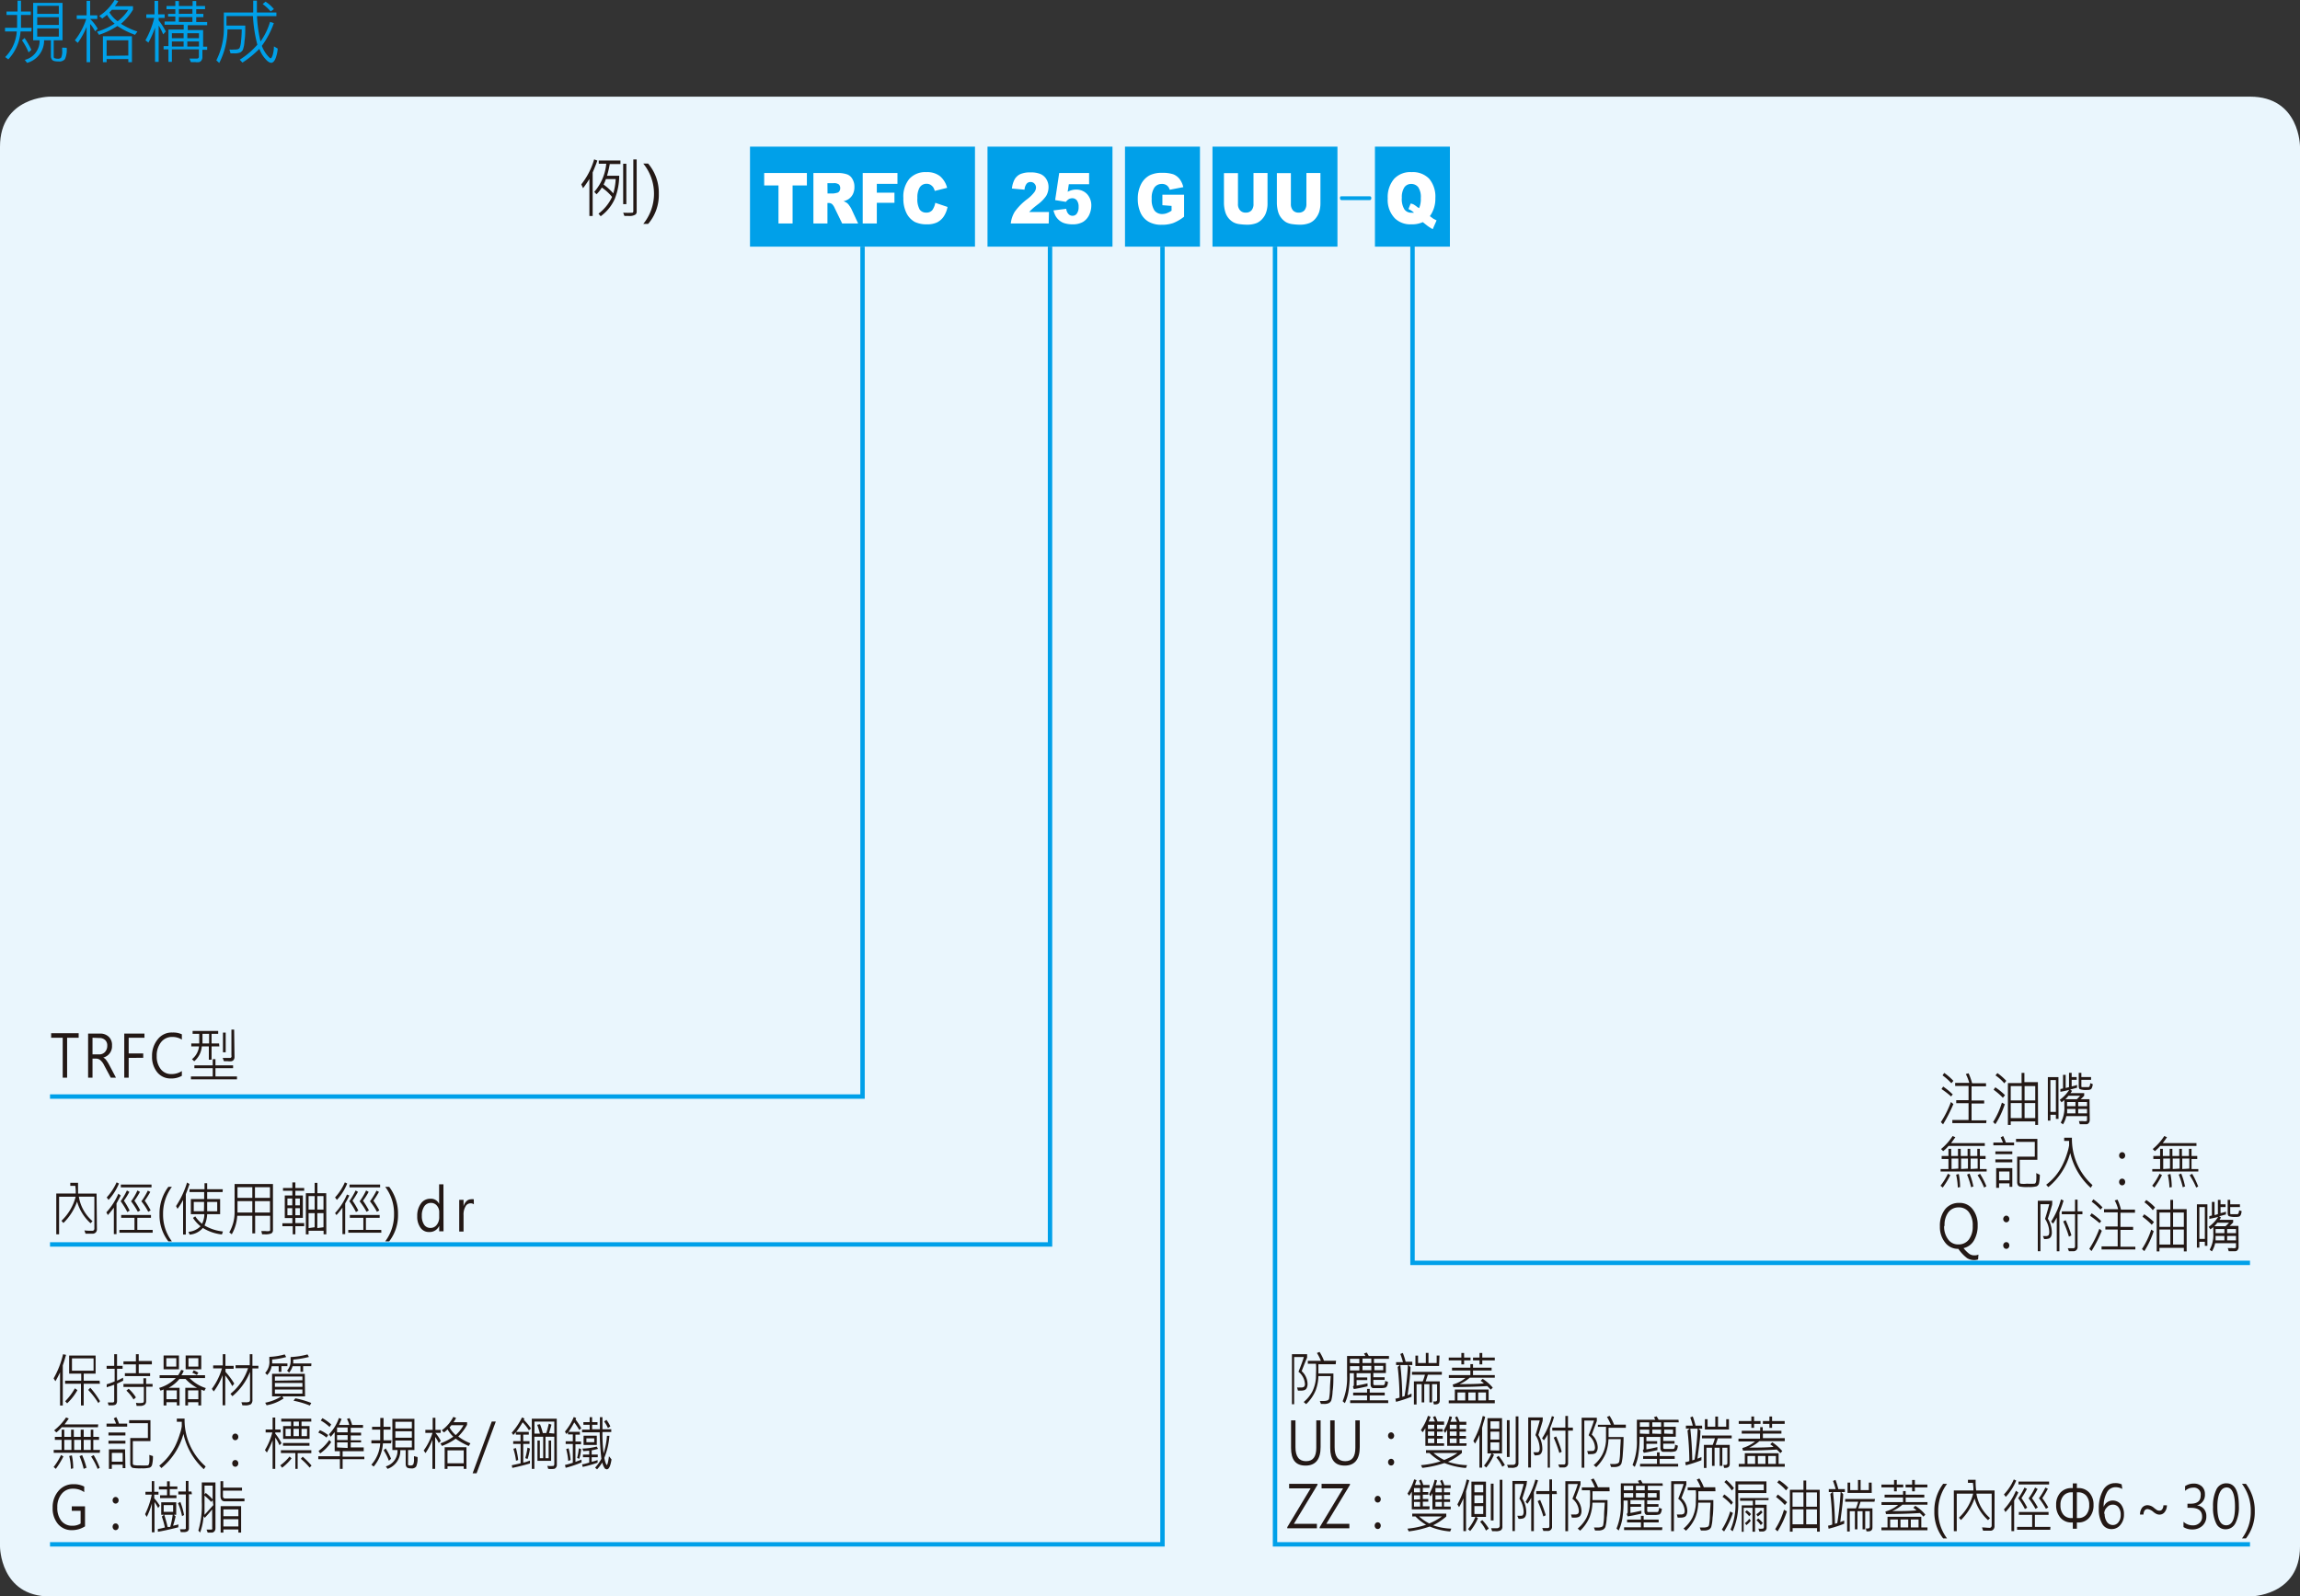 <svg xmlns="http://www.w3.org/2000/svg" xmlns:xlink="http://www.w3.org/1999/xlink" viewBox="0 0 260.79 181.04">
  <rect x="0" y="0" width="260.79" height="181.04" fill="#333333" stroke="none"/>
  <defs>
    <style>
      .cls-1, .cls-6 {
        fill: none;
      }

      .cls-2 {
        clip-path: url(#clip-path);
      }

      .cls-3 {
        fill: #eaf6fd;
        fill-rule: evenodd;
      }

      .cls-4 {
        fill: #00a0e9;
      }

      .cls-5 {
        fill: #fff;
      }

      .cls-6 {
        stroke: #00a0e9;
        stroke-width: 0.5px;
      }

      .cls-7 {
        fill: #231815;
      }
    </style>
    <clipPath id="clip-path" transform="translate(-25.51 -119.43)">
      <rect class="cls-1" width="839.05" height="595.28"/>
    </clipPath>
  </defs>
  <title>資產 1</title>
  <g id="圖層_2" data-name="圖層 2">
    <g id="圖層_1-2" data-name="圖層 1">
      <g class="cls-2">
        <path class="cls-3" d="M31.18,130.39s-5.67,0-5.67,5.67V294.8s0,5.67,5.67,5.67H280.63s5.67,0,5.67-5.67V136.06s0-5.67-5.67-5.67Z" transform="translate(-25.51 -119.43)"/>
      </g>
      <rect class="cls-4" x="85.04" y="16.63" width="25.51" height="11.34"/>
      <g class="cls-2">
        <g>
          <path class="cls-5" d="M112.16,139.05H117v1.41h-1.62v4.31h-1.6v-4.31h-1.62Z" transform="translate(-25.51 -119.43)"/>
          <path class="cls-5" d="M117.74,144.77v-5.72h2.66a3.24,3.24,0,0,1,1.12.14,1.11,1.11,0,0,1,.63.52,1.69,1.69,0,0,1,.24.93,1.77,1.77,0,0,1-.18.82,1.5,1.5,0,0,1-.5.56,1.85,1.85,0,0,1-.56.23,1.38,1.38,0,0,1,.41.21,1.23,1.23,0,0,1,.26.3,2.51,2.51,0,0,1,.22.35l.77,1.66H121l-.85-1.75a1.37,1.37,0,0,0-.29-.44.59.59,0,0,0-.39-.13h-.14v2.32Zm1.6-3.4H120a2.38,2.38,0,0,0,.43-.08.37.37,0,0,0,.25-.18.56.56,0,0,0,.1-.33.58.58,0,0,0-.15-.43.9.9,0,0,0-.6-.15h-.7Z" transform="translate(-25.51 -119.43)"/>
          <path class="cls-5" d="M123.33,139.05h3.94v1.23h-2.34v1h2v1.15h-2v2.34h-1.6Z" transform="translate(-25.51 -119.43)"/>
          <path class="cls-5" d="M131.56,142.43l1.39.47a3,3,0,0,1-.44,1.09,2,2,0,0,1-.75.66,2.55,2.55,0,0,1-1.14.22,3.08,3.08,0,0,1-1.38-.27,2.34,2.34,0,0,1-.92-.95,3.63,3.63,0,0,1-.38-1.75,3.16,3.16,0,0,1,.68-2.19,2.42,2.42,0,0,1,1.92-.76,2.36,2.36,0,0,1,1.53.44,2.53,2.53,0,0,1,.83,1.34l-1.4.35a1.7,1.7,0,0,0-.16-.39,1.08,1.08,0,0,0-.33-.31.89.89,0,0,0-.43-.11.9.9,0,0,0-.83.49,2.27,2.27,0,0,0-.22,1.12,2.38,2.38,0,0,0,.26,1.31.88.88,0,0,0,.74.35.85.85,0,0,0,.69-.28A2.08,2.08,0,0,0,131.56,142.43Z" transform="translate(-25.51 -119.43)"/>
        </g>
      </g>
      <rect class="cls-4" x="111.97" y="16.63" width="14.17" height="11.34"/>
      <g class="cls-2">
        <g>
          <path class="cls-5" d="M144.42,144.77h-4.3a3.24,3.24,0,0,1,.45-1.33A6.57,6.57,0,0,1,142,142a4.16,4.16,0,0,0,.8-.79.93.93,0,0,0,.18-.51.64.64,0,0,0-.18-.45.57.57,0,0,0-.43-.18.55.55,0,0,0-.45.19,1.21,1.21,0,0,0-.24.68l-1.43-.13a2.79,2.79,0,0,1,.31-1.05,1.47,1.47,0,0,1,.63-.58,2.71,2.71,0,0,1,1.14-.2,2.85,2.85,0,0,1,1.17.19,1.45,1.45,0,0,1,.66.59,1.67,1.67,0,0,1,.24.89,2,2,0,0,1-.27,1,4.17,4.17,0,0,1-1,1c-.28.22-.48.38-.57.47a3.82,3.82,0,0,0-.35.35h2.24Z" transform="translate(-25.51 -119.43)"/>
          <path class="cls-5" d="M145.61,139.05H149v1.27h-2.3l-.13.86a1.92,1.92,0,0,1,.48-.19,1.82,1.82,0,0,1,.46-.06,1.67,1.67,0,0,1,1.26.51,1.87,1.87,0,0,1,.48,1.31,2.51,2.51,0,0,1-.25,1.07,1.84,1.84,0,0,1-.7.78,2.3,2.3,0,0,1-1.17.27,3.12,3.12,0,0,1-.87-.11,1.66,1.66,0,0,1-.62-.32,1.91,1.91,0,0,1-.42-.48,2.84,2.84,0,0,1-.26-.67l1.45-.18a1,1,0,0,0,.25.59.61.61,0,0,0,.46.2.58.58,0,0,0,.49-.25,1.22,1.22,0,0,0,.2-.75,1.18,1.18,0,0,0-.2-.75.65.65,0,0,0-.53-.24.86.86,0,0,0-.4.11,1.41,1.41,0,0,0-.31.3l-1.22-.2Z" transform="translate(-25.51 -119.43)"/>
        </g>
      </g>
      <rect class="cls-4" x="127.56" y="16.63" width="8.5" height="11.34"/>
      <g class="cls-2">
        <path class="cls-5" d="M157.31,142.7v-1.19h2.46V144a4.85,4.85,0,0,1-1.25.73,3.81,3.81,0,0,1-1.29.19,2.86,2.86,0,0,1-1.49-.35,2.23,2.23,0,0,1-.9-1,3.78,3.78,0,0,1-.32-1.58,3.59,3.59,0,0,1,.35-1.63,2.35,2.35,0,0,1,1-1.05,3,3,0,0,1,1.41-.28,3.75,3.75,0,0,1,1.28.17,1.74,1.74,0,0,1,.7.53,2.37,2.37,0,0,1,.42.92l-1.54.3a.9.9,0,0,0-.32-.49.89.89,0,0,0-.58-.17,1,1,0,0,0-.83.4,2.1,2.1,0,0,0-.31,1.28,2.19,2.19,0,0,0,.31,1.33,1.07,1.07,0,0,0,.88.4,1.44,1.44,0,0,0,.51-.09,2.46,2.46,0,0,0,.55-.29v-.54Z" transform="translate(-25.51 -119.43)"/>
      </g>
      <rect class="cls-4" x="137.48" y="16.63" width="14.17" height="11.34"/>
      <g class="cls-2">
        <g>
          <path class="cls-5" d="M167.64,139.05h1.59v3.41a3,3,0,0,1-.14,1,2,2,0,0,1-.45.79,1.79,1.79,0,0,1-.63.47,2.88,2.88,0,0,1-1.12.19,6.21,6.21,0,0,1-.82-.06,1.9,1.9,0,0,1-.74-.23,2,2,0,0,1-.89-1.15,3.77,3.77,0,0,1-.15-1v-3.41h1.59v3.49a1,1,0,0,0,.24.73.8.8,0,0,0,.65.26.83.83,0,0,0,.64-.25,1.06,1.06,0,0,0,.23-.74Z" transform="translate(-25.51 -119.43)"/>
          <path class="cls-5" d="M173.64,139.05h1.59v3.41a3.32,3.32,0,0,1-.14,1,2.29,2.29,0,0,1-.45.79,1.73,1.73,0,0,1-.64.47,2.87,2.87,0,0,1-1.11.19,6.09,6.09,0,0,1-.82-.06,2,2,0,0,1-.75-.23,2.05,2.05,0,0,1-.54-.49,1.89,1.89,0,0,1-.34-.66,3.77,3.77,0,0,1-.15-1v-3.41h1.59v3.49a1.08,1.08,0,0,0,.23.73.82.82,0,0,0,.65.26.84.84,0,0,0,.65-.25,1.11,1.11,0,0,0,.23-.74Z" transform="translate(-25.51 -119.43)"/>
        </g>
      </g>
      <polyline class="cls-6" points="97.8 27.97 97.8 124.35 5.67 124.35"/>
      <polyline class="cls-6" points="119.06 27.97 119.06 141.12 5.67 141.12"/>
      <polyline class="cls-6" points="131.81 27.97 131.81 175.13 5.67 175.13"/>
      <polyline class="cls-6" points="144.57 27.97 144.57 175.13 255.12 175.13"/>
      <g class="cls-2">
        <g>
          <path class="cls-7" d="M34.43,237.11H33.12v4.53h-.5v-4.53H31.31v-.51h3.12Z" transform="translate(-25.51 -119.43)"/>
          <path class="cls-7" d="M38.66,241.64h-.59l-.76-1.42a1.73,1.73,0,0,0-.45-.59.75.75,0,0,0-.46-.15H36v2.16h-.5v-5h1.34a1.37,1.37,0,0,1,1,.36,1.27,1.27,0,0,1,.37,1,1.31,1.31,0,0,1-1,1.36h0a.83.83,0,0,1,.31.24,4.33,4.33,0,0,1,.37.58ZM36,237.11V239h.74a.87.87,0,0,0,.67-.27,1,1,0,0,0,.26-.71.82.82,0,0,0-.23-.64.93.93,0,0,0-.69-.24Z" transform="translate(-25.51 -119.43)"/>
          <path class="cls-7" d="M41.89,237.11H40.1v1.78h1.65v.5H40.1v2.25h-.5v-5h2.29Z" transform="translate(-25.51 -119.43)"/>
          <path class="cls-7" d="M46.13,241.43a2.41,2.41,0,0,1-1.25.3,1.92,1.92,0,0,1-1.54-.7,2.74,2.74,0,0,1-.59-1.81,2.93,2.93,0,0,1,.65-1.94,2,2,0,0,1,1.66-.76,2.41,2.41,0,0,1,1.07.2v.6a2,2,0,0,0-1.08-.3,1.57,1.57,0,0,0-1.29.61,2.42,2.42,0,0,0-.48,1.56,2.3,2.3,0,0,0,.45,1.47,1.46,1.46,0,0,0,1.21.57,2.13,2.13,0,0,0,1.19-.34Z" transform="translate(-25.51 -119.43)"/>
          <path class="cls-7" d="M52.38,241.83H47.16v-.33h2.47v-.94H47.55v-.32h2.08v-.7h.31v.7h2v.32h-2v.94h2.44Zm-2-3.74H49.5v1.51h-.31v-1.51h-.8a2.43,2.43,0,0,1-.86,1.69l-.25-.24a2.16,2.16,0,0,0,.8-1.45H47.2v-.33h.9c0-.4,0-.77,0-1.09h-.75v-.33h2.9v.33H49.5v1.09h.85Zm-1.16-.33v-1.09h-.75c0,.26,0,.62,0,1.09Zm1.88,1h-.31v-2.23h.31Zm1,.55a.52.52,0,0,1-.1.31.4.4,0,0,1-.22.15,1.53,1.53,0,0,1-.45,0h-.43l-.14-.37.57,0h.31a.23.23,0,0,0,.11-.11.38.38,0,0,0,0-.19v-2.91h.31Z" transform="translate(-25.51 -119.43)"/>
        </g>
      </g>
      <rect class="cls-4" x="155.9" y="16.63" width="8.5" height="11.34"/>
      <g class="cls-2">
        <path class="cls-5" d="M187.64,143.94l.39.29.37.19-.44,1a6.18,6.18,0,0,1-.66-.43l-.46-.37a3,3,0,0,1-1.32.25,2.51,2.51,0,0,1-1.85-.68,3,3,0,0,1-.81-2.26,3.18,3.18,0,0,1,.71-2.2,2.49,2.49,0,0,1,2-.78,2.56,2.56,0,0,1,2,.76,3.17,3.17,0,0,1,.69,2.2A3.32,3.32,0,0,1,187.64,143.94Zm-1.22-.91a2.56,2.56,0,0,0,.19-1.13,2,2,0,0,0-.29-1.24,1,1,0,0,0-.8-.37.92.92,0,0,0-.77.38,2,2,0,0,0-.29,1.18,2.2,2.2,0,0,0,.29,1.32.94.94,0,0,0,.79.38,1.45,1.45,0,0,0,.3,0,2,2,0,0,0-.63-.41l.25-.63a1.45,1.45,0,0,1,.33.1,3.77,3.77,0,0,1,.46.33Z" transform="translate(-25.51 -119.43)"/>
        <path class="cls-4" d="M181,141.9c0,.14-.06.22-.18.22h-3.2c-.11,0-.17-.08-.17-.22s0-.21.17-.21h3.2Q181,141.69,181,141.9Z" transform="translate(-25.51 -119.43)"/>
      </g>
      <polyline class="cls-6" points="160.16 27.73 160.16 143.21 255.12 143.21"/>
      <g>
        <path class="cls-4" d="M29.07,123H27.84a5.14,5.14,0,0,1-1.39,3.16l-.35-.26a4.53,4.53,0,0,0,1.31-2.9H26.08v-.42h1.37c0-.54,0-1,0-1.45H26.25v-.39H27.5v-1.23h.39v1.23H29v.39H27.89c0,.51,0,1,0,1.45h1.21Zm0,2.08-.32.29A6.88,6.88,0,0,0,28,124l.3-.26A9.7,9.7,0,0,1,29.08,125.11Zm4-.23a2.56,2.56,0,0,1-.2,1.29.84.84,0,0,1-.72.26c-.39,0-.63-.06-.73-.19a.66.66,0,0,1-.14-.36V124h-.77a2.62,2.62,0,0,1-1.93,2.56l-.26-.34A2.21,2.21,0,0,0,30,124h-.73v-4.24H32.6V124h-1v1.86a.25.25,0,0,0,.06.16c.05,0,.18.07.39.07a.46.46,0,0,0,.4-.14,1.71,1.71,0,0,0,.11-.79c0-.11,0-.22,0-.33ZM32.18,121v-.91H29.73V121Zm0,1.26v-.88H29.73v.88Zm0,1.32v-.93H29.73v.93Z" transform="translate(-25.51 -119.43)"/>
        <path class="cls-4" d="M36.59,122.69l-.3.29a3.79,3.79,0,0,0-.56-.83v4.33h-.4v-4a8.51,8.51,0,0,1-1,1.81L34,124a7.82,7.82,0,0,0,1.29-2.42H34.21v-.41h1.12v-1.64h.4v1.64h.81v.41h-.81v0A4.86,4.86,0,0,1,36.59,122.69Zm4.49.33-.26.36a9.32,9.32,0,0,1-2-1,9.16,9.16,0,0,1-2.08,1l-.23-.35a8.4,8.4,0,0,0,2-.92,3.6,3.6,0,0,1-.87-1c-.18.16-.36.29-.53.42l-.35-.29a5.52,5.52,0,0,0,1.75-1.82l.41.13a3.27,3.27,0,0,1-.39.58h2.06v.4a6.65,6.65,0,0,1-1.36,1.6A7.91,7.91,0,0,0,41.08,123Zm-.61,3.46h-.41v-.35H37.6v.35h-.42v-2.94h3.29Zm-.41-.75V124H37.6v1.76Zm0-5.19H38.2l-.28.3a3.38,3.38,0,0,0,.93,1A5,5,0,0,0,40.06,120.54Z" transform="translate(-25.51 -119.43)"/>
        <path class="cls-4" d="M44.31,123l-.3.33a5.09,5.09,0,0,0-.51-1v4.12h-.41v-3.88a11.16,11.16,0,0,1-.75,1.69L42,124a10,10,0,0,0,1-2.54h-.9v-.4h.93v-1.53h.41v1.53h.74v.4H43.5v.28A7.52,7.52,0,0,1,44.31,123ZM49,125.08h-.54v.8a.66.66,0,0,1-.11.4.47.47,0,0,1-.24.19,1.38,1.38,0,0,1-.48,0,4,4,0,0,1-.48,0l-.16-.4.83,0a.21.21,0,0,0,.24-.24v-.8H45v1.42h-.39v-1.42h-.55v-.37h.55v-1.88h1.73v-.55H44.17v-.36h1.22v-.56h-.82V121h.82v-.53h-1v-.36h1v-.56h.4v.56h1.56v-.56h.41v.56h1v.36h-1V121h.81v.37h-.81v.56H49v.36h-2.2v.55h1.74v1.88H49Zm-2.67-1.32v-.56H45v.56Zm0,.95v-.58H45v.58Zm1-3.72v-.53H45.79V121Zm0,.93v-.56H45.79v.56Zm.74,1.84v-.56H46.75v.56Zm0,.95v-.58H46.75v.58Z" transform="translate(-25.51 -119.43)"/>
        <path class="cls-4" d="M57,124.94a3.91,3.91,0,0,1-.26,1.15c-.13.3-.29.46-.48.46s-.45-.17-.73-.52a3.38,3.38,0,0,1-.61-1.06A11.46,11.46,0,0,1,53,126.53l-.31-.33a9,9,0,0,0,2-1.7,16.22,16.22,0,0,1-.5-3.25h-3v1.08h2.13c0,.67,0,1.25-.09,1.77a3.34,3.34,0,0,1-.19,1,.78.78,0,0,1-.29.28,1.65,1.65,0,0,1-.71.1h-.39l-.13-.43a3.27,3.27,0,0,0,.54,0,1.44,1.44,0,0,0,.45-.05.59.59,0,0,0,.17-.13,2.48,2.48,0,0,0,.16-.76,12.22,12.22,0,0,0,.08-1.35H51.3a8.5,8.5,0,0,1-.93,3.81l-.33-.3a8.06,8.06,0,0,0,.85-3.93v-1.49h3.33c0-.59,0-1,0-1.35h.42c0,.41,0,.86,0,1.35h2.21v.41h-2.2a14.93,14.93,0,0,0,.4,2.87,7.41,7.41,0,0,0,1.08-2.22l.43.14a9.92,9.92,0,0,1-1.36,2.58,3.65,3.65,0,0,0,.56,1c.22.27.37.41.44.41s.17-.15.25-.45a3.54,3.54,0,0,0,.12-.9Zm-.44-4.47-.36.26a5,5,0,0,0-.91-.84l.33-.27A4,4,0,0,1,56.57,120.47Z" transform="translate(-25.51 -119.43)"/>
      </g>
      <g>
        <path class="cls-7" d="M93.24,137.64q-.12.36-.33.87l-.2.48v4.93h-.37v-4.2a11.3,11.3,0,0,1-.72,1.05l-.2-.43a8.22,8.22,0,0,0,1.46-2.84Zm2.62.39H94.65a12.18,12.18,0,0,1-.31,1.33h1.38a7.11,7.11,0,0,1-.49,2.59,4.88,4.88,0,0,1-1.61,2l-.25-.29a5,5,0,0,0,1.54-1.9,5.39,5.39,0,0,0-1.16-1.06,4,4,0,0,1-.6.76l-.26-.27A5.61,5.61,0,0,0,94.25,138H93.4v-.37h2.46Zm-.54,1.71H94.21a4.78,4.78,0,0,1-.26.62,6.41,6.41,0,0,1,1.1,1A6.86,6.86,0,0,0,95.32,139.74Zm2.38,3.72a.37.37,0,0,1-.19.33,1.32,1.32,0,0,1-.72.13h-.48l-.14-.37a8.71,8.71,0,0,0,1.06,0,.17.17,0,0,0,.09-.17v-5.87h.38Zm-1.17-.88h-.36V138h.36Z" transform="translate(-25.51 -119.43)"/>
        <path class="cls-7" d="M98.45,144.82a5.42,5.42,0,0,0,0-6.84H99a5.09,5.09,0,0,1,1.21,3.44,5,5,0,0,1-1.21,3.4Z" transform="translate(-25.51 -119.43)"/>
      </g>
      <g>
        <path class="cls-7" d="M33,273.07c-.05.18-.12.42-.22.74l-.15.46v4.55h-.31v-3.76c-.2.41-.37.75-.53,1l-.2-.32A10.18,10.18,0,0,0,32.66,273Zm1.29,4a6.11,6.11,0,0,1-1.17,1.5l-.22-.24A6.6,6.6,0,0,0,34,276.87Zm2.55-.72H35v2.46h-.31v-2.46H32.89V276h1.83v-.8H33.35v-2.05h3v2.05H35v.8H36.8Zm-.72-1.48v-1.4H33.67v1.4Zm.76,3.42-.22.25a8.6,8.6,0,0,0-1.15-1.49l.24-.25A9.27,9.27,0,0,1,36.84,278.31Z" transform="translate(-25.51 -119.43)"/>
        <path class="cls-7" d="M39.48,276l-.7.34v2a.57.57,0,0,1-.1.31q-.1.15-.54.15l-.32,0-.09-.33h.54c.13,0,.19-.06.19-.18v-1.83l-.85.29,0-.34a6.41,6.41,0,0,0,.9-.33v-1.43H37.6v-.33h.86V273h.32v1.32h.63v.33h-.63V276c.27-.12.49-.24.68-.34Zm3.25-1.85H41.24v1h1.29v.33H39.67v-.33h1.25v-1H39.51v-.34h1.41V273h.32v.77h1.49Zm.08,2.53h-.73v1.64a.51.51,0,0,1-.16.4.91.91,0,0,1-.57.14H41l-.07-.35a2.34,2.34,0,0,0,.77,0,.2.2,0,0,0,.12-.21v-1.59H39.51v-.34h2.26v-.65h.31v.65h.73Zm-1.9,1.23-.26.22a4.31,4.31,0,0,0-.81-1l.26-.21A4.45,4.45,0,0,1,40.91,277.88Z" transform="translate(-25.51 -119.43)"/>
        <path class="cls-7" d="M48.85,276.84l-.17.32-.36-.15v1.8H48v-.37H46.83v.37h-.31v-2h1.34a4.75,4.75,0,0,1-1.31-1h-.7a4.1,4.1,0,0,1-1.22,1h1.24v2h-.31v-.37H44.38v.37h-.32V277a3,3,0,0,1-.36.13l-.14-.31a4.44,4.44,0,0,0,1.89-1.12H43.61v-.32h2.1a5.32,5.32,0,0,0,.35-.61l.28.09a2,2,0,0,1-.26.52h2.68v.32H47A4.36,4.36,0,0,0,48.85,276.84Zm-3.05-2.13H44.06v-1.57H45.8Zm-.3-.31v-.95H44.37v.95Zm.06,3.7v-1H44.38v1Zm2.77-3.39H46.56v-1.57h1.77ZM48,278.1v-1H46.83v1Zm0-3.7v-.95H46.88v.95Zm0,.7-.17.26a3.06,3.06,0,0,0-.51-.26l.15-.27A2.16,2.16,0,0,1,48,275.1Z" transform="translate(-25.51 -119.43)"/>
        <path class="cls-7" d="M52.07,276.33l-.22.29a7.65,7.65,0,0,0-.8-1.21v3.38h-.3v-3.41a7.48,7.48,0,0,1-1,1.84l-.22-.29a7.25,7.25,0,0,0,1.15-2.33h-1v-.33h1.09V273h.3v1.32H52v.33h-.92V275A8.87,8.87,0,0,1,52.07,276.33Zm2.74-1.72h-.68v3.53a.64.64,0,0,1-.17.53,1.29,1.29,0,0,1-.68.13H53l-.12-.35.46,0a1,1,0,0,0,.44-.06.26.26,0,0,0,.08-.21V275a6.87,6.87,0,0,1-2,2.76l-.22-.27a6.21,6.21,0,0,0,2-2.91H52.22v-.33h1.61V273h.3v1.31h.68Z" transform="translate(-25.51 -119.43)"/>
        <path class="cls-7" d="M58.1,274.35h-.68V275h-.31v-.64h-.8a1.79,1.79,0,0,1-.51,1l-.22-.24a1.83,1.83,0,0,0,.47-1.44c0-.11,0-.23,0-.38a7.34,7.34,0,0,0,1.74-.28l.17.3a8.72,8.72,0,0,1-1.59.28c0,.05,0,.2,0,.45H58.1Zm2,3.43H57.52l.14.24a5,5,0,0,1-1.92.77l-.16-.29a5.51,5.51,0,0,0,1.84-.72H56.36v-2.56h3.71Zm-.3-1.83v-.42H56.68V276Zm0,.75v-.44H56.68v.44Zm0,.77V277H56.68v.47Zm1-3.12h-.92V275h-.3v-.64h-.9a1.85,1.85,0,0,1-.39.73l-.23-.23a1.69,1.69,0,0,0,.4-1.28v-.26a8.65,8.65,0,0,0,1.92-.3l.16.29a11.2,11.2,0,0,1-1.78.3c0,.19,0,.34,0,.44h2.06Zm0,4.18-.16.29a9.92,9.92,0,0,0-1.85-.55L59,278A9.94,9.94,0,0,1,60.81,278.53Z" transform="translate(-25.51 -119.43)"/>
        <path class="cls-7" d="M32.7,284.59a9.23,9.23,0,0,1-.86,1.41l-.25-.21a7.15,7.15,0,0,0,.84-1.36Zm4.12-.41H31.6v-.33h.9v-1.14h-.77v-.34h.77v-.81h.3v.81h.77v-.81h.31v.81h.78v-.81H35v.81h.8v-.81h.29v.81h.65v.34h-.65v1.14h.77Zm-.21-2.9h-4.1a4.36,4.36,0,0,1-.61.59l-.25-.24A6.28,6.28,0,0,0,33,280.17l.31.12c-.15.22-.31.44-.48.67h3.82Zm-3,2.57v-1.14H32.8v1.14Zm.24,2.08-.3.07a6.64,6.64,0,0,0-.19-1.46l.3-.07A7,7,0,0,1,33.81,285.93Zm.85-2.08v-1.14h-.78v1.14Zm.66,2L35,286a9.81,9.81,0,0,0-.47-1.44l.29-.12A9,9,0,0,1,35.32,285.89Zm.44-2v-1.14H35v1.14Zm1.05,2-.27.16a7.36,7.36,0,0,0-.74-1.41l.29-.16A8.58,8.58,0,0,1,36.81,285.85Z" transform="translate(-25.51 -119.43)"/>
        <path class="cls-7" d="M39.93,281.21H37.59v-.34h1.08a5.14,5.14,0,0,0-.26-.59l.28-.15a3.92,3.92,0,0,1,.31.74h.93Zm-.2,1H37.81v-.33h1.92Zm0,.93H37.81v-.33h1.92Zm0,2.78h-.31v-.4H38.19V286h-.33v-2.22h1.83Zm-.31-.73v-1H38.19v1Zm3.43-.64a3.71,3.71,0,0,1-.1,1,.47.47,0,0,1-.27.31,3.29,3.29,0,0,1-.92.08,5,5,0,0,1-1-.05.36.36,0,0,1-.21-.19.54.54,0,0,1-.07-.27v-2.93h2v-1.68H40.15v-.34h2.42v2.37h-2v2.54a.18.18,0,0,0,.09.17,2.74,2.74,0,0,0,.72.05,7,7,0,0,0,.86,0c.11,0,.17-.13.2-.34a7,7,0,0,0,0-.85Z" transform="translate(-25.51 -119.43)"/>
        <path class="cls-7" d="M48.83,285.73l-.21.31a7.69,7.69,0,0,1-2.31-4,7.59,7.59,0,0,1-2.5,3.87l-.24-.27a6.7,6.7,0,0,0,1-1,7.18,7.18,0,0,0,.79-1.21,9.43,9.43,0,0,0,.54-1.38,4.58,4.58,0,0,0,.22-.88l0-.51h-.56v-.36h.88A7,7,0,0,0,48.83,285.73Z" transform="translate(-25.51 -119.43)"/>
        <path class="cls-7" d="M52.19,282a.32.32,0,0,1,.24.11.36.36,0,0,1,.1.27.35.35,0,0,1-.1.26.32.32,0,0,1-.24.11.31.31,0,0,1-.25-.11.4.4,0,0,1-.1-.26.41.41,0,0,1,.1-.27A.34.34,0,0,1,52.19,282Zm0,3a.29.29,0,0,1,.24.11.36.36,0,0,1,.1.27.39.39,0,0,1-.1.27.3.3,0,0,1-.24.11.34.34,0,0,1-.25-.11.45.45,0,0,1-.1-.27.45.45,0,0,1,.1-.28A.33.33,0,0,1,52.19,285Z" transform="translate(-25.51 -119.43)"/>
        <path class="cls-7" d="M57.43,283.09l-.23.23a4.38,4.38,0,0,0-.48-.87V286h-.3v-3.24a11.47,11.47,0,0,1-.65,1.39l-.22-.28a7.5,7.5,0,0,0,.84-2h-.76v-.33h.79v-1.36h.3v1.36h.61v.33h-.61V282A6.15,6.15,0,0,1,57.43,283.09Zm1.14,1.72a5.58,5.58,0,0,1-1.07,1.06l-.21-.27a5.14,5.14,0,0,0,1.05-1Zm2.24-.59H59.26V286H59v-1.79H57.36v-.32h3.45Zm0-3.58H59.7v.51h.91v1.45h-3v-1.45h.9v-.51H57.4v-.33h3.4Zm-.21,2.74h-3v-.31h3Zm-2.12-1.09v-.83h-.59v.83Zm.92-1.14v-.51h-.61v.51Zm0,1.14v-.83h-.61v.83Zm1.44,3.33-.22.24a7.09,7.09,0,0,0-1-1l.21-.24A9.2,9.2,0,0,1,60.83,285.62Zm-.51-4.16H59.7v.83h.62Z" transform="translate(-25.51 -119.43)"/>
        <path class="cls-7" d="M66.82,284.9H64.36V286h-.31V284.9H61.6v-.33h2.45V284h-.59v-2.17c-.13.17-.28.34-.45.53l-.2-.28a5,5,0,0,0,1.13-1.85l.3.11c-.07.19-.17.41-.29.68h1.16a2.6,2.6,0,0,0-.26-.68l.29-.09a3.46,3.46,0,0,1,.29.77h1.24v.32H65.28v.55h1.17v.32H65.28v.55h1.17V283H65.28v.57h1.47V284H64.36v.62h2.46Zm-4.1-2.73-.19.28a3.81,3.81,0,0,0-.93-.56l.18-.28A4.14,4.14,0,0,1,62.72,282.17Zm.34.8a4.76,4.76,0,0,1-1.25,1.28l-.18-.28a5.18,5.18,0,0,0,1.22-1.25Zm0-2-.18.28a4.93,4.93,0,0,0-1-.73l.19-.27A5,5,0,0,1,63.1,281Zm1.87.89v-.55h-1.2v.55Zm0,.87v-.55h-1.2v.55Zm0,.9V283h-1.2v.57Z" transform="translate(-25.51 -119.43)"/>
        <path class="cls-7" d="M69.85,283.11h-.92a4.52,4.52,0,0,1-1.05,2.63l-.26-.21a4,4,0,0,0,1-2.42h-1v-.35h1c0-.45,0-.85,0-1.21h-.92v-.32h.93v-1H69v1h.79v.32H69c0,.43,0,.83,0,1.21h.91Zm0,1.74-.24.24a6.12,6.12,0,0,0-.6-1.2l.23-.21A7.25,7.25,0,0,1,69.85,284.85Zm3-.19a2.29,2.29,0,0,1-.15,1.07.6.6,0,0,1-.54.22c-.3,0-.48-.06-.55-.16a.56.56,0,0,1-.1-.3v-1.61H70.9A2.15,2.15,0,0,1,69.45,286l-.19-.28a1.82,1.82,0,0,0,1.32-1.85H70v-3.54H72.5v3.54h-.72v1.55a.21.21,0,0,0,0,.13.42.42,0,0,0,.29.07.33.33,0,0,0,.3-.13,1.45,1.45,0,0,0,.08-.66v-.27Zm-.64-3.24v-.76H70.34v.76Zm0,1.05v-.73H70.34v.73Zm0,1.1v-.78H70.34v.78Z" transform="translate(-25.51 -119.43)"/>
        <path class="cls-7" d="M75.49,282.83l-.23.24a3.58,3.58,0,0,0-.41-.69V286h-.31v-3.3a7.43,7.43,0,0,1-.78,1.51l-.21-.29a6.9,6.9,0,0,0,1-2h-.81v-.34h.83v-1.37h.31v1.37h.6v.34h-.6v0A4.74,4.74,0,0,1,75.49,282.83Zm3.36.27-.19.31a7.71,7.71,0,0,1-1.48-.83,6.35,6.35,0,0,1-1.56.82l-.17-.29a6.07,6.07,0,0,0,1.46-.76,3.25,3.25,0,0,1-.65-.83c-.14.13-.27.25-.4.35l-.26-.24a4.34,4.34,0,0,0,1.31-1.52l.31.11a2.4,2.4,0,0,1-.29.49h1.54V281a5.58,5.58,0,0,1-1,1.33A5.69,5.69,0,0,0,78.85,283.1ZM78.4,286h-.31v-.29H76.25V286h-.32v-2.45H78.4Zm-.31-.63v-1.47H76.25v1.47Zm0-4.32H76.7l-.22.25a3.19,3.19,0,0,0,.7.87A4.07,4.07,0,0,0,78.09,281Z" transform="translate(-25.51 -119.43)"/>
        <path class="cls-7" d="M81.73,280.63l-2.18,5.87H79.1l2.17-5.87Z" transform="translate(-25.51 -119.43)"/>
        <path class="cls-7" d="M85.72,281.42l-.24.21a4.85,4.85,0,0,0-.71-.91,9,9,0,0,1-.73,1.09h1.43v.31h-.63v.74h.71v.31h-.71v2.11c.2,0,.46-.12.76-.22v.33c-.61.18-1.27.35-2,.5l-.06-.3c.32-.06.64-.14,1-.22v-2.2H83.7v-.31h.83v-.74H84v-.28l-.28.32-.19-.25a7.76,7.76,0,0,0,1.17-1.74l.27.12a.37.37,0,0,1-.07.14A7.55,7.55,0,0,1,85.72,281.42ZM84.27,285l-.25.08a7.27,7.27,0,0,0-.3-1.36l.29-.08A9.43,9.43,0,0,1,84.27,285Zm1.33-1.3a7.33,7.33,0,0,1-.27,1.18l-.26-.1a7.66,7.66,0,0,0,.25-1.19Zm3.05,1.86a.45.45,0,0,1-.09.28.36.36,0,0,1-.23.16,3,3,0,0,1-.66,0l-.1-.34a2.81,2.81,0,0,0,.72,0s.07-.08.07-.19v-3.11h-1v2.43h.36v-2H88v2.3H86.45v-2.3h.27v2h.38v-2.43h-1V286h-.29v-5.69h2.83ZM88.36,282v-1.36H86.11V282h.62a9.61,9.61,0,0,0-.31-1l.32-.06a7.5,7.5,0,0,1,.32,1h.39c.1-.29.19-.65.29-1.07l.3.12c-.09.33-.18.65-.28.95Z" transform="translate(-25.51 -119.43)"/>
        <path class="cls-7" d="M91.45,285.27a12.18,12.18,0,0,1-1.8.61l-.08-.32c.35-.08.65-.17.89-.25v-2.13h-.81v-.31h.81v-.78h-.55v-.25l-.19.21-.15-.28a6.14,6.14,0,0,0,1-1.65l.27.12-.07.16a7.14,7.14,0,0,1,.65,1l-.23.19a7.13,7.13,0,0,0-.57-.86,9.45,9.45,0,0,1-.65,1.07h1.29v.32h-.5v.78h.63v.31h-.63v2l.68-.26ZM90.21,285l-.27.1a7.17,7.17,0,0,0-.23-1.34l.27-.09A7.89,7.89,0,0,1,90.21,285Zm1.19-1.24a4.77,4.77,0,0,1-.21,1.1l-.24-.1a6,6,0,0,0,.19-1.09Zm3.45,1.17c-.12.75-.29,1.12-.53,1.12a.35.35,0,0,1-.24-.11,2,2,0,0,1-.28-.66,5.34,5.34,0,0,1-.59.78l-.22-.2a4.9,4.9,0,0,0,.71-1,27.88,27.88,0,0,1-.19-3h-2v-.31h.86V281h-.71v-.3h.71v-.56h.28v.56h.61v.3h-.61v.51h.88v-1.37h.29v1.37h1v.31h-1a17.56,17.56,0,0,0,.13,2.43,8.37,8.37,0,0,0,.38-2l.28,0a8.15,8.15,0,0,1-.58,2.5,3.41,3.41,0,0,0,.14.55,2.33,2.33,0,0,0,.12.27h0q.14,0,.27-1Zm-1.53-1.2c-.21.06-.45.12-.72.17v.48h.69v.3H92.6v.52a5.33,5.33,0,0,0,.67-.2v.3a13.6,13.6,0,0,1-1.69.48l-.07-.3c.21,0,.48-.1.81-.19v-.61h-.71v-.3h.71v-.44l-.67.05-.1-.29a7,7,0,0,0,1.62-.23Zm-.14-.44h-1.5v-1.05h1.5Zm-.29-.31v-.44H92v.44Zm1.81-1.78-.26.17a3.41,3.41,0,0,0-.43-.74l.26-.19A4.11,4.11,0,0,1,94.7,281.15Z" transform="translate(-25.51 -119.43)"/>
        <path class="cls-7" d="M35.15,292.52a2.74,2.74,0,0,1-1.51.43,2,2,0,0,1-1.56-.7,2.73,2.73,0,0,1-.6-1.84,2.79,2.79,0,0,1,.67-1.92,2.14,2.14,0,0,1,1.68-.75,2.49,2.49,0,0,1,1.23.27v.63a2.15,2.15,0,0,0-1.3-.39,1.58,1.58,0,0,0-1.26.59,2.29,2.29,0,0,0-.49,1.53,2.35,2.35,0,0,0,.45,1.52,1.53,1.53,0,0,0,1.25.56,1.69,1.69,0,0,0,.94-.25v-1.44h-1v-.51h1.5Z" transform="translate(-25.51 -119.43)"/>
        <path class="cls-7" d="M38.62,289.19a.3.3,0,0,1,.24.11.36.36,0,0,1,.1.27.35.35,0,0,1-.1.26.32.32,0,0,1-.48,0,.35.35,0,0,1-.1-.26.36.36,0,0,1,.1-.27A.3.3,0,0,1,38.62,289.19Zm0,3a.28.28,0,0,1,.24.11.36.36,0,0,1,.1.27.39.39,0,0,1-.1.27.32.32,0,0,1-.48,0,.39.39,0,0,1-.1-.27.4.4,0,0,1,.1-.28A.3.3,0,0,1,38.62,292.19Z" transform="translate(-25.51 -119.43)"/>
        <path class="cls-7" d="M43.63,290.18l-.19.26a5.34,5.34,0,0,0-.41-.68v3.43h-.3v-3.26a8.14,8.14,0,0,1-.58,1.52l-.19-.31a9.15,9.15,0,0,0,.76-2.22H42v-.32h.72v-1.21H43v1.21h.48v.32H43v.42A5.81,5.81,0,0,1,43.63,290.18Zm2.09,2.45c-1.09.27-1.86.44-2.31.5l0-.32c.19,0,.46-.08.8-.16a10.58,10.58,0,0,0-.35-1.24l.24-.2h-.31v-1.42h1.7v1.42h-.27l.2.18a8.49,8.49,0,0,1-.29,1.06l.62-.14Zm-.1-4.33h-.86V289h.76v.32H43.66V289h.79v-.67h-.92V288h.92v-.59h.31V288h.86Zm-.48,2.58v-.77H44.07v.77Zm0,.33h-1c.17.57.3,1,.37,1.38l.3,0A9,9,0,0,0,45.09,291.21Zm1.29,0-.28.15a6.86,6.86,0,0,0-.46-1.47l.27-.14A8,8,0,0,1,46.38,291.25Zm.84-2.33h-.34v3.81a.44.44,0,0,1-.14.38.8.8,0,0,1-.47.1l-.31,0-.1-.32h.43a.38.38,0,0,0,.24-.05s0-.07,0-.13v-3.77h-.85v-.33h.85v-1.2h.3v1.2h.34Z" transform="translate(-25.51 -119.43)"/>
        <path class="cls-7" d="M49.94,292.73a.52.52,0,0,1-.13.37.44.44,0,0,1-.32.13h-.43l-.13-.34h.55a.12.12,0,0,0,.09-.06.16.16,0,0,0,0-.12v-2.11c-.23.28-.51.6-.84.95l-.14-.18a6.58,6.58,0,0,1-.39,1.85L48,293a10.09,10.09,0,0,0,.39-3.27v-2.19h1.55Zm-.32-3.18-.16.2a7.48,7.48,0,0,0-.76-.72v.71c0,.48,0,1,0,1.47.37-.39.69-.76,1-1.1Zm0-.09V287.9H48.7v1l.14-.17A6,6,0,0,1,49.62,289.46Zm3.61.22H51c-.32,0-.49-.21-.49-.62V287.4h.31v.73h2.13v.34H50.79v.65a.21.21,0,0,0,.07.17.19.19,0,0,0,.15.07h2.22Zm-.38,3.55h-.31v-.36h-1.7v.36h-.31v-3h2.32Zm-.31-1.86v-.77h-1.7v.77Zm0,1.16v-.82h-1.7v.82Z" transform="translate(-25.51 -119.43)"/>
      </g>
      <line class="cls-1" x1="5.67" y1="133.12" x2="85.17" y2="133.12"/>
      <g>
        <path class="cls-7" d="M247,244.63a17.6,17.6,0,0,1-1.17,2.3l-.25-.25a11.46,11.46,0,0,0,1.14-2.28Zm-.06-1.12-.2.26a9.39,9.39,0,0,0-1.09-.84l.19-.28A6.88,6.88,0,0,1,246.89,243.51ZM247,242l-.23.27a6.33,6.33,0,0,0-1-.89l.19-.28A6.69,6.69,0,0,1,247,242Zm3.72,4.79h-3.84v-.35h1.84v-1.91h-1.4v-.34h1.4v-1.61H247.2v-.35h1.6a5.4,5.4,0,0,0-.39-1l.31-.09a6.53,6.53,0,0,1,.4,1.13h1.58v.35h-1.64v1.61h1.43v.34h-1.43v1.91h1.69Z" transform="translate(-25.51 -119.43)"/>
        <path class="cls-7" d="M252.83,244.65a9.76,9.76,0,0,1-1.07,2.26l-.26-.24a8.87,8.87,0,0,0,1-2.2Zm0-1-.22.27a7.31,7.31,0,0,0-1.05-.91l.19-.28A7.27,7.27,0,0,1,252.84,243.61ZM253,242l-.23.28a4.69,4.69,0,0,0-1-.9l.22-.26A6.54,6.54,0,0,1,253,242Zm3.6,5h-.32v-.4H253.5v.4h-.32v-4.75h1.55V241.1h.32v1.05h1.53Zm-1.85-2.78v-1.63H253.5v1.63Zm0,2v-1.7H253.5v1.7Zm1.53-2v-1.63h-1.21v1.63Zm0,2v-1.7h-1.21v1.7Z" transform="translate(-25.51 -119.43)"/>
        <path class="cls-7" d="M258.92,246.31h-.3v-.46H258v.66h-.29v-4.93h1.2Zm-.3-.79v-3.61H258v3.61Zm3.84.87a.58.58,0,0,1-.12.4.36.36,0,0,1-.25.13h-.76l-.1-.36a3.17,3.17,0,0,0,.44,0,1.08,1.08,0,0,0,.41,0c.05,0,.07-.07.07-.15V246H259.8a2.94,2.94,0,0,1-.37.93l-.26-.19a3.41,3.41,0,0,0,.41-1.87v-.69l-.32.25-.2-.28a4,4,0,0,0,1.07-1.13,9.61,9.61,0,0,1-1,.22l0-.31.3-.07v-1.54h.3v1.49l.38-.1v-1.62h.3v.48h.57v.31h-.57v.75a4,4,0,0,0,.61-.17l0,.32-.78.21.21.14a2,2,0,0,1-.17.26h1.55v.3a4.7,4.7,0,0,1-.4.39h1Zm-1.09-2.7h-1.32a4.4,4.4,0,0,1-.35.39H261A5.13,5.13,0,0,0,261.37,243.69Zm-.53,2v-.5h-.95a3.64,3.64,0,0,1,0,.5Zm0-.82v-.47h-.95v.47Zm1.31,0v-.47h-1v.47Zm0,.82v-.5h-1v.5Zm.65-3.32a1.12,1.12,0,0,1-.09.39.34.34,0,0,1-.18.22.88.88,0,0,1-.38.05,2,2,0,0,1-.78-.08c-.1,0-.16-.18-.16-.38v-1.48h.3v.48h1.1v.31h-1.1v.71c0,.08,0,.12.11.12h.7c.1,0,.17-.15.2-.45Z" transform="translate(-25.51 -119.43)"/>
        <path class="cls-7" d="M246.65,252.69a9.23,9.23,0,0,1-.86,1.41l-.25-.21a7.15,7.15,0,0,0,.84-1.36Zm4.12-.41h-5.22V252h.89v-1.14h-.77v-.34h.77v-.81h.31v.81h.77v-.81h.31v.81h.78v-.81h.3v.81h.8v-.81H250v.81h.65v.34H250V252h.77Zm-.21-2.9h-4.11a3.86,3.86,0,0,1-.61.59l-.24-.24a6.38,6.38,0,0,0,1.31-1.47l.31.13c-.15.22-.31.44-.48.67h3.82Zm-3,2.57v-1.14h-.77V252Zm.24,2.08-.3.07a8.11,8.11,0,0,0-.19-1.46l.3-.08A8,8,0,0,1,247.76,254Zm.85-2.08v-1.14h-.78V252Zm.66,2-.3.12a9.6,9.6,0,0,0-.46-1.44l.28-.12A8.1,8.1,0,0,1,249.27,254Zm.44-2v-1.14h-.8V252Zm1,2-.27.15a8.25,8.25,0,0,0-.74-1.4l.28-.16A8.7,8.7,0,0,1,250.76,254Z" transform="translate(-25.51 -119.43)"/>
        <path class="cls-7" d="M253.88,249.31h-2.35V249h1.09c-.06-.16-.15-.36-.26-.59l.28-.15a5.9,5.9,0,0,1,.31.74h.93Zm-.2,1h-1.92V250h1.92Zm0,.93h-1.92v-.33h1.92Zm0,2.78h-.32v-.4h-1.18v.51h-.33v-2.23h1.83Zm-.32-.74v-1h-1.18v1Zm3.44-.63a4.82,4.82,0,0,1-.1,1,.49.49,0,0,1-.27.31,3.29,3.29,0,0,1-.92.08,4.05,4.05,0,0,1-1-.06.37.37,0,0,1-.21-.18.68.68,0,0,1-.07-.27v-2.93h2v-1.68H254.1v-.34h2.42v2.37h-2v2.54a.17.17,0,0,0,.1.17,2.74,2.74,0,0,0,.72,0,6.65,6.65,0,0,0,.85,0c.11,0,.18-.14.2-.34a5.27,5.27,0,0,0,0-.86Z" transform="translate(-25.51 -119.43)"/>
        <path class="cls-7" d="M262.77,253.82l-.2.31a7.64,7.64,0,0,1-2.32-3.95,7.51,7.51,0,0,1-2.49,3.87l-.24-.27a6.34,6.34,0,0,0,1.05-1,6.48,6.48,0,0,0,.78-1.2,8.45,8.45,0,0,0,.55-1.38,5.89,5.89,0,0,0,.22-.88l0-.51h-.56v-.36h.88A7,7,0,0,0,262.77,253.82Z" transform="translate(-25.51 -119.43)"/>
        <path class="cls-7" d="M266.13,250.09a.31.31,0,0,1,.25.11.41.41,0,0,1,.1.27.4.4,0,0,1-.1.26.34.34,0,0,1-.25.11.34.34,0,0,1-.24-.11.35.35,0,0,1-.1-.26.36.36,0,0,1,.1-.27A.3.3,0,0,1,266.13,250.09Zm0,3a.33.33,0,0,1,.25.1.45.45,0,0,1,.1.28.45.45,0,0,1-.1.27.34.34,0,0,1-.25.11.34.34,0,0,1-.24-.11.39.39,0,0,1-.1-.27.39.39,0,0,1,.1-.28A.33.33,0,0,1,266.13,253.09Z" transform="translate(-25.51 -119.43)"/>
        <path class="cls-7" d="M270.65,252.69a9.23,9.23,0,0,1-.86,1.41l-.25-.21a7.15,7.15,0,0,0,.84-1.36Zm4.12-.41h-5.22V252h.89v-1.14h-.77v-.34h.77v-.81h.31v.81h.77v-.81h.31v.81h.78v-.81h.3v.81h.8v-.81H274v.81h.65v.34H274V252h.77Zm-.21-2.9h-4.11a3.86,3.86,0,0,1-.61.59l-.24-.24a6.38,6.38,0,0,0,1.31-1.47l.31.13c-.15.22-.31.44-.48.67h3.82Zm-3,2.57v-1.14h-.77V252Zm.24,2.08-.3.07a8.11,8.11,0,0,0-.19-1.46l.3-.08A8,8,0,0,1,271.76,254Zm.85-2.08v-1.14h-.78V252Zm.66,2-.3.12a9.6,9.6,0,0,0-.46-1.44l.28-.12A8.1,8.1,0,0,1,273.27,254Zm.44-2v-1.14h-.8V252Zm1.05,2-.27.15a8.25,8.25,0,0,0-.74-1.4l.28-.16A8.7,8.7,0,0,1,274.76,254Z" transform="translate(-25.51 -119.43)"/>
        <path class="cls-7" d="M249.8,262.25a1.29,1.29,0,0,1-.47.07,1.51,1.51,0,0,1-.77-.21,4.62,4.62,0,0,1-1-1.06,1.82,1.82,0,0,1-1.51-.73,2.8,2.8,0,0,1-.58-1.82,3,3,0,0,1,.59-1.94,2,2,0,0,1,1.62-.72,1.82,1.82,0,0,1,1.5.71,2.82,2.82,0,0,1,.57,1.83,3.25,3.25,0,0,1-.42,1.72,1.82,1.82,0,0,1-1.18.87,3.6,3.6,0,0,0,.67.66,1,1,0,0,0,.57.16,1,1,0,0,0,.45-.09Zm-3.85-3.8a2.39,2.39,0,0,0,.45,1.52,1.36,1.36,0,0,0,1.15.58,1.44,1.44,0,0,0,1.2-.55,2.43,2.43,0,0,0,.44-1.54,2.47,2.47,0,0,0-.43-1.56,1.38,1.38,0,0,0-1.17-.55,1.42,1.42,0,0,0-1.18.58A2.39,2.39,0,0,0,246,258.45Z" transform="translate(-25.51 -119.43)"/>
        <path class="cls-7" d="M253,257.29a.29.29,0,0,1,.24.11.36.36,0,0,1,.1.27.35.35,0,0,1-.1.26.32.32,0,0,1-.24.11.3.3,0,0,1-.24-.11.36.36,0,0,1-.11-.26.37.37,0,0,1,.11-.27A.28.28,0,0,1,253,257.29Zm0,3a.31.31,0,0,1,.24.1.4.4,0,0,1,.1.28.39.39,0,0,1-.1.27.3.3,0,0,1-.24.11.34.34,0,0,1-.25-.11.45.45,0,0,1-.1-.27.39.39,0,0,1,.11-.28A.3.3,0,0,1,253,260.29Z" transform="translate(-25.51 -119.43)"/>
        <path class="cls-7" d="M258.2,256c0,.07-.16.61-.49,1.63a3.06,3.06,0,0,1,.45,1.55,1,1,0,0,1-.09.47.48.48,0,0,1-.24.23,1.65,1.65,0,0,1-.54.06l-.14-.34h.33a.38.38,0,0,0,.32-.11.77.77,0,0,0,.07-.35,2.86,2.86,0,0,0-.48-1.49c.17-.52.33-1.08.48-1.66h-1v5.33h-.3V255.6h1.64Zm1.29-.43c-.06.22-.15.51-.28.85l-.19.5v4.41h-.3V257.5a5,5,0,0,1-.42.69l-.22-.23a9.22,9.22,0,0,0,1.12-2.52Zm2.14,1.56h-.55v3.66a.47.47,0,0,1-.53.53h-.45l-.13-.34h.63c.12,0,.19-.07.19-.21v-3.64h-1.5v-.33h1.5v-1.33h.29v1.33h.55Zm-1.26,2.4-.27.14a13.68,13.68,0,0,0-.65-1.73l.28-.14A14.52,14.52,0,0,1,260.37,259.48Z" transform="translate(-25.51 -119.43)"/>
        <path class="cls-7" d="M263.83,259a15.41,15.41,0,0,1-1.17,2.3l-.25-.25a11.46,11.46,0,0,0,1.14-2.28Zm-.06-1.12-.19.26a11.48,11.48,0,0,0-1.09-.84l.18-.28A6.46,6.46,0,0,1,263.77,257.91Zm.15-1.55-.24.27a5.94,5.94,0,0,0-1-.89l.19-.28A6.74,6.74,0,0,1,263.92,256.36Zm3.71,4.79H263.8v-.35h1.83v-1.91h-1.4v-.34h1.4v-1.61h-1.55v-.35h1.6a4.34,4.34,0,0,0-.39-1l.32-.09a5.65,5.65,0,0,1,.39,1.13h1.59v.35h-1.65v1.61h1.44v.34h-1.44v1.91h1.69Z" transform="translate(-25.51 -119.43)"/>
        <path class="cls-7" d="M269.71,259.05a9.78,9.78,0,0,1-1.06,2.26l-.27-.24a8.86,8.86,0,0,0,1.05-2.2Zm0-1-.22.27a7.31,7.31,0,0,0-1.05-.91l.19-.28A7.27,7.27,0,0,1,269.73,258Zm.13-1.66-.23.28a4.88,4.88,0,0,0-.95-.9l.21-.26A5.67,5.67,0,0,1,269.86,256.35Zm3.61,4.95h-.32v-.4h-2.77v.4h-.31v-4.75h1.55V255.5h.31v1.05h1.54Zm-1.85-2.78v-1.63h-1.24v1.63Zm0,2v-1.7h-1.24v1.7Zm1.53-2v-1.63h-1.22v1.63Zm0,2v-1.7h-1.22v1.7Z" transform="translate(-25.51 -119.43)"/>
        <path class="cls-7" d="M275.8,260.71h-.29v-.46h-.62v.66h-.28V256h1.19Zm-.29-.79v-3.61h-.62v3.61Zm3.83.87a.58.58,0,0,1-.12.4.33.33,0,0,1-.24.13h-.76l-.11-.36a3.24,3.24,0,0,0,.45,0,1.12,1.12,0,0,0,.41,0,.16.16,0,0,0,.07-.15v-.4h-2.36a2.94,2.94,0,0,1-.37.93l-.25-.19a3.5,3.5,0,0,0,.41-1.87v-.69l-.33.25-.2-.28a4,4,0,0,0,1.08-1.13c-.33.09-.67.16-1,.22l0-.31.29-.07v-1.54h.3v1.49a2.19,2.19,0,0,0,.38-.11v-1.61h.3V256h.57v.31h-.57V257a3.71,3.71,0,0,0,.61-.17l0,.32-.77.21.2.13a1.6,1.6,0,0,1-.16.27h1.55v.3c-.15.16-.29.29-.4.39h1Zm-1.09-2.7h-1.32a4.32,4.32,0,0,1-.34.39h1.27Q278.11,258.24,278.25,258.09Zm-.52,2v-.5h-1c0,.24,0,.41,0,.5Zm0-.82v-.47h-1v.47Zm1.31,0v-.47h-1v.47Zm0,.82v-.5h-1v.5Zm.64-3.32a1.41,1.41,0,0,1-.08.39.41.41,0,0,1-.18.22.91.91,0,0,1-.38.05,2.14,2.14,0,0,1-.79-.08c-.1-.05-.15-.18-.15-.38v-1.48h.29V256h1.1v.31h-1.1V257c0,.08,0,.12.11.12h.7c.1,0,.17-.14.2-.44Z" transform="translate(-25.51 -119.43)"/>
      </g>
      <line class="cls-1" x1="5.67" y1="133.12" x2="85.17" y2="133.12"/>
      <g>
        <path class="cls-7" d="M36.5,258.81a.55.55,0,0,1-.12.37.54.54,0,0,1-.3.15h-.87l-.13-.37A6.78,6.78,0,0,0,36,259a.21.21,0,0,0,.15-.07.28.28,0,0,0,.06-.18v-3.62H34.45A4.63,4.63,0,0,0,36,257.91l-.22.24a5.24,5.24,0,0,1-1.53-2.46,6.39,6.39,0,0,1-1.55,2.43l-.22-.25a5.8,5.8,0,0,0,1.61-2.73H32.21v4.26h-.32v-4.62H34.1c0-.21,0-.5-.05-.87h-.57v-.35h.88c0,.11,0,.22,0,.33,0,.26,0,.56,0,.89h2.1Z" transform="translate(-25.51 -119.43)"/>
        <path class="cls-7" d="M39,253.64a6.34,6.34,0,0,1-1.18,1.86l-.21-.28a6.41,6.41,0,0,0,1.12-1.71ZM39.2,255q-.23.45-.48.9v3.48h-.3v-3c-.22.3-.45.58-.68.84l-.17-.31a7.38,7.38,0,0,0,1.36-2.11Zm3.62,4.22H39.05v-.32h1.71v-1.37H39.25v-.32h3.38v.32H41.08v1.37h1.74Zm-2.61-2.51-.26.17a9.42,9.42,0,0,0-.76-1.23,7.59,7.59,0,0,0,.71-1.22l.28.16c-.16.31-.37.66-.62,1A9.6,9.6,0,0,1,40.21,256.71Zm2.48-2.63H39.21v-.32h3.48Zm-1.28,2.61-.27.16a8.46,8.46,0,0,0-.77-1.19,6.12,6.12,0,0,0,.72-1.23l.29.16a8.06,8.06,0,0,1-.63,1A9.46,9.46,0,0,1,41.41,256.69Zm1.18,0-.27.16a6.76,6.76,0,0,0-.78-1.19,7.62,7.62,0,0,0,.73-1.21l.28.14a8.11,8.11,0,0,1-.63,1A9.22,9.22,0,0,1,42.59,256.69Z" transform="translate(-25.51 -119.43)"/>
        <path class="cls-7" d="M44.6,260.2a4.8,4.8,0,0,1-1-3.07,5,5,0,0,1,1-3.11H45a5.07,5.07,0,0,0-1,3.11,5,5,0,0,0,1,3.07Z" transform="translate(-25.51 -119.43)"/>
        <path class="cls-7" d="M47,253.7l-.24.68-.18.47v4.58h-.31v-3.92a7.39,7.39,0,0,1-.63,1l-.17-.31a10.17,10.17,0,0,0,1.25-2.67Zm3.75.91H49v.79h1.47v1.72H49a3.49,3.49,0,0,1-.3,1.28,5.09,5.09,0,0,0,2.09.68l-.12.34a5.16,5.16,0,0,1-2.16-.74,2.19,2.19,0,0,1-1.5.76l-.13-.32a2.18,2.18,0,0,0,1.37-.63,3.94,3.94,0,0,1-.86-.95l.26-.17a3.86,3.86,0,0,0,.77.84,2.48,2.48,0,0,0,.26-1.09H47.15V255.4h1.51v-.79H47v-.32h1.7v-.68H49v.68h1.77Zm-2.1,1.12H47.48v1.06h1.15C48.65,256.4,48.65,256.05,48.65,255.73Zm1.49,1.06v-1.06H49c0,.35,0,.7,0,1.06Z" transform="translate(-25.51 -119.43)"/>
        <path class="cls-7" d="M56.46,258.92a.42.42,0,0,1-.18.38,1.79,1.79,0,0,1-.78.1h-.27l-.09-.37.43,0a1.51,1.51,0,0,0,.5,0,.12.12,0,0,0,.07-.12v-1.61h-1.7v2h-.32v-2H52.41a4.84,4.84,0,0,1-.62,2.1l-.28-.22a4.57,4.57,0,0,0,.6-2.4V253.7h4.35Zm-2.34-3.65v-1.21H52.44v1.21Zm0,1.66v-1.29H52.44v1.29Zm2-1.66v-1.21h-1.7v1.21Zm0,1.66v-1.29h-1.7v1.29Z" transform="translate(-25.51 -119.43)"/>
        <path class="cls-7" d="M60,258.48H59v.92h-.3v-.92H57.53v-.33h1.13v-.59H57.8V255h.86v-.54H57.6v-.31h1.06v-.63H59v.63h1v.31H59V255h.85v2.54H59v.59h1Zm-1.35-2.36v-.78H58.1v.78Zm0,1.12v-.8H58.1v.8Zm.86-1.12v-.78H59v.78Zm0,1.12v-.8H59v.8Zm3,2.16h-.31V259h-1.7v.41h-.31v-4.67h1v-1.17h.31v1.17h1Zm-1.32-2.8v-1.53h-.69v1.53Zm0,2V257h-.69v1.7Zm1-2v-1.53h-.7v1.53Zm0,2V257h-.7v1.7Z" transform="translate(-25.51 -119.43)"/>
        <path class="cls-7" d="M64.88,253.64a6.12,6.12,0,0,1-1.17,1.86l-.21-.28a6.16,6.16,0,0,0,1.11-1.71Zm.24,1.36c-.14.3-.3.6-.47.9v3.48h-.31v-3a9.57,9.57,0,0,1-.68.84L63.5,257a7.36,7.36,0,0,0,1.35-2.11Zm3.63,4.22H65v-.32h1.71v-1.37H65.18v-.32h3.38v.32H67v1.37h1.74Zm-2.61-2.51-.27.17a8.4,8.4,0,0,0-.75-1.23,8.44,8.44,0,0,0,.71-1.22l.27.16a10.86,10.86,0,0,1-.62,1A8.51,8.51,0,0,1,66.14,256.71Zm2.47-2.63H65.14v-.32h3.47Zm-1.27,2.61-.27.16a7.67,7.67,0,0,0-.78-1.19,6.8,6.8,0,0,0,.73-1.23l.29.16a7.23,7.23,0,0,1-.64,1A11.22,11.22,0,0,1,67.34,256.69Zm1.18,0-.27.16a7.44,7.44,0,0,0-.79-1.19,7.66,7.66,0,0,0,.74-1.21l.28.14a11.22,11.22,0,0,1-.63,1A10.9,10.9,0,0,1,68.52,256.69Z" transform="translate(-25.51 -119.43)"/>
        <path class="cls-7" d="M69.19,260.2a5,5,0,0,0,1-3.07,5,5,0,0,0-1-3.11h.45a5,5,0,0,1,1,3.11,4.82,4.82,0,0,1-1,3.07Z" transform="translate(-25.51 -119.43)"/>
        <path class="cls-7" d="M75.8,259.06h-.49v-.62h0a1.17,1.17,0,0,1-1.12.7,1.15,1.15,0,0,1-1-.48,2.13,2.13,0,0,1-.37-1.32,2.3,2.3,0,0,1,.41-1.42,1.26,1.26,0,0,1,1.07-.55,1,1,0,0,1,1,.59h0v-2.23h.49Zm-.49-2.17a1.11,1.11,0,0,0-.27-.75.85.85,0,0,0-.66-.3.88.88,0,0,0-.76.39,1.84,1.84,0,0,0-.28,1.08,1.74,1.74,0,0,0,.26,1,.84.84,0,0,0,.72.37.88.88,0,0,0,.71-.35,1.36,1.36,0,0,0,.28-.89Z" transform="translate(-25.51 -119.43)"/>
        <path class="cls-7" d="M79.24,256a.62.62,0,0,0-.39-.11.63.63,0,0,0-.56.36,1.82,1.82,0,0,0-.22,1v1.84h-.49v-3.6h.49v.74h0a1.26,1.26,0,0,1,.34-.59.72.72,0,0,1,.5-.21.89.89,0,0,1,.32,0Z" transform="translate(-25.51 -119.43)"/>
      </g>
      <g>
        <path class="cls-7" d="M173.1,274.92a2,2,0,0,1,.67,1.45,1,1,0,0,1-.14.54c-.1.15-.31.22-.64.22h-.31l-.1-.36a2.75,2.75,0,0,0,.4,0,.59.59,0,0,0,.39-.08.42.42,0,0,0,.1-.33,1.9,1.9,0,0,0-.73-1.37c.28-.69.49-1.25.61-1.67h-1.1v5.35H172V273h1.72v.38C173.45,274,173.26,274.52,173.1,274.92Zm3.86-.78H175l0,1.05h1.7c0,.78,0,1.45-.09,2a4.61,4.61,0,0,1-.15,1.05.64.64,0,0,1-.25.29,1.17,1.17,0,0,1-.57.11h-.35l-.13-.34h.36a1.39,1.39,0,0,0,.53-.07.33.33,0,0,0,.16-.19,7.2,7.2,0,0,0,.1-1c0-.55.06-1.07.08-1.56H175a4.86,4.86,0,0,1-.31,1.62,4.5,4.5,0,0,1-1.08,1.56l-.28-.24a4,4,0,0,0,1-1.23,4.16,4.16,0,0,0,.39-1.52c0-.55.05-1.08,0-1.59h-.92v-.33h1.48a4.37,4.37,0,0,0-.45-.89l.3-.12a5,5,0,0,1,.5,1H177Z" transform="translate(-25.51 -119.43)"/>
        <path class="cls-7" d="M183,273.52h-1.7V274h1.35v1.13h-1.42v.48h1.28v.3h-1.28v.43c0,.12.05.17.14.17h1c.12,0,.19-.16.2-.48l.32.11a1.23,1.23,0,0,1-.08.39.4.4,0,0,1-.2.25,2.17,2.17,0,0,1-.67.06c-.43,0-.68,0-.76,0a.3.3,0,0,1-.2-.15.52.52,0,0,1-.06-.22v-1.32h-1.59v.48h1.21v.3h-1.21v.63c.35-.06.76-.14,1.24-.26v.34c-.57.13-1.09.24-1.55.31l-.11-.27a.28.28,0,0,0,.11-.24v-1.29h-.47a11.69,11.69,0,0,1-.15,2.13,4.88,4.88,0,0,1-.4,1.27l-.25-.22a6.86,6.86,0,0,0,.5-2.88v-2.25h2.08a1.78,1.78,0,0,0-.16-.28l.31-.11a3.65,3.65,0,0,1,.23.39H183Zm-3.36.51v-.51h-1.06V274Zm0,.81v-.49h-1.06v.49Zm3.28,3.7H178.6v-.31h1.92v-.56h-1.58v-.32h1.58v-.42h.3v.42h1.7v.32h-1.7v.56h2.09ZM181,274v-.51h-1V274Zm0,.81v-.49h-1v.49Zm1.35,0v-.49h-1v.49Z" transform="translate(-25.51 -119.43)"/>
        <path class="cls-7" d="M185.65,274.23h-.43l.22.23q0,1-.33,3.18c.1,0,.25-.09.45-.18v.36a15,15,0,0,1-1.76.58l-.07-.36a2,2,0,0,0,.47-.12,31.69,31.69,0,0,0-.21-3.48l.23-.21h-.41v-.33h.78a9.74,9.74,0,0,0-.3-.93l.28-.12a7.71,7.71,0,0,1,.32,1h.75Zm-.5,0h-.86c.14,1.28.21,2.48.22,3.6l.26-.08A30.79,30.79,0,0,0,185.15,274.23Zm3.84,1.1h-1.58c-.08.25-.16.5-.25.75h1.6v2.16q0,.45-.51.45h-.16l-.07-.33h.2c.16,0,.24-.07.24-.22V276.4h-.57v2.06h-.3V276.4H187v2.06h-.29V276.4h-.58v2.3h-.3v-2.62h1a6,6,0,0,0,.25-.75h-1.47V275H189Zm-.31-1H186v-1.17h.3V274h.88v-1.15h.3V274h.93v-.85h.32Z" transform="translate(-25.51 -119.43)"/>
        <path class="cls-7" d="M192.25,273.7h-.73v.45h-.31v-.45h-1.43v-.32h1.43v-.52h.31v.52h.73Zm2.75,4.86h-5.22v-.32h.69V277h3.83v1.21h.7Zm0-2.9h-2.84a4.25,4.25,0,0,1-1.16.73c.94,0,1.86,0,2.76-.08a1.8,1.8,0,0,0-.37-.29l.23-.23a4.9,4.9,0,0,1,1.15,1l-.23.23a4.89,4.89,0,0,0-.4-.41q-1.53.1-3.84.12l-.07-.29a4,4,0,0,0,1.45-.75h-1.89v-.32h2.44v-.52h-2.08v-.32h2.08v-.41h.3v.41h2.11v.32h-2.11v.52H195Zm-3.35,2.58v-.9h-.88v.9Zm1.17,0v-.9H192v.9ZM195,273.7h-1.42v.45h-.31v-.45h-.74v-.32h.74v-.52h.31v.52H195Zm-1,4.54v-.9h-.88v.9Z" transform="translate(-25.51 -119.43)"/>
        <path class="cls-7" d="M175.25,283.52c0,1.4-.57,2.11-1.71,2.11s-1.64-.68-1.64-2V280.5h.5v3.05c0,1.05.4,1.58,1.2,1.58s1.16-.51,1.16-1.52V280.5h.49Z" transform="translate(-25.51 -119.43)"/>
        <path class="cls-7" d="M179.69,283.52c0,1.4-.57,2.11-1.71,2.11s-1.64-.68-1.64-2V280.5h.5v3.05c0,1.05.4,1.58,1.2,1.58s1.15-.51,1.15-1.52V280.5h.5Z" transform="translate(-25.51 -119.43)"/>
        <path class="cls-7" d="M183.24,281.86a.32.32,0,0,1,.25.12.4.4,0,0,1,.1.26.43.43,0,0,1-.1.27.34.34,0,0,1-.25.11.34.34,0,0,1-.24-.11.36.36,0,0,1-.1-.27.39.39,0,0,1,.1-.27A.34.34,0,0,1,183.24,281.86Zm0,3a.34.34,0,0,1,.25.11.41.41,0,0,1,0,.54.31.31,0,0,1-.25.11.3.3,0,0,1-.24-.11.41.41,0,0,1,0-.54A.34.34,0,0,1,183.24,284.86Z" transform="translate(-25.51 -119.43)"/>
        <path class="cls-7" d="M189.25,283.39h-2.12v-2l-.3.46-.21-.25a6.19,6.19,0,0,0,.8-1.61l.28.09c0,.16-.12.35-.2.55h.71c-.07-.17-.14-.34-.22-.5l.26-.12a3.5,3.5,0,0,1,.25.62h.75V281h-.8v.48h.65v.3h-.65v.49h.65v.3h-.65v.53h.8Zm2.61,2.19-.13.32a8.22,8.22,0,0,1-2.44-.56,12.13,12.13,0,0,1-2.51.55l-.15-.31a9.79,9.79,0,0,0,2.23-.44,5.81,5.81,0,0,1-1.27-.94h-.39v-.32h4.07v.32a7.44,7.44,0,0,1-1.58,1A7.53,7.53,0,0,0,191.86,285.58Zm-3.72-4.12V281h-.72v.48Zm0,.79v-.49h-.72v.49Zm0,.83v-.53h-.72v.53Zm2.63,1.12h-2.72a5.76,5.76,0,0,0,1.21.79A7.78,7.78,0,0,0,190.77,284.2Zm1-.81H189.6v-1.82a3,3,0,0,1-.23.35l-.17-.25a5.9,5.9,0,0,0,.66-1.63l.28.06c0,.14-.09.33-.17.56h.73a3.28,3.28,0,0,0-.21-.49l.24-.13a4.5,4.5,0,0,1,.27.62h.77V281H191v.48h.73v.3H191v.49h.73v.3H191v.53h.81Zm-1.1-1.93V281h-.77v.48Zm0,.79v-.49h-.77v.49Zm0,.83v-.53h-.77v.53Z" transform="translate(-25.51 -119.43)"/>
        <path class="cls-7" d="M193.9,280.08c0,.16-.1.41-.2.74l-.14.52v4.52h-.3v-3.72a7.59,7.59,0,0,1-.5,1l-.19-.31a10.76,10.76,0,0,0,1.06-2.82Zm1.92,4.17H194.7l.21.14a5.92,5.92,0,0,1-.88,1.46l-.25-.22a5.54,5.54,0,0,0,.84-1.38h-.45v-4h1.65Zm-.31-2.79v-.85h-1v.85Zm0,1.22v-.9h-1v.9Zm0,1.24V283h-1v.9Zm.63,1.65-.29.19a4.24,4.24,0,0,0-.67-1.05l.25-.19A6.46,6.46,0,0,1,196.14,285.57Zm1.54-.26a.51.51,0,0,1-.17.45,1.09,1.09,0,0,1-.61.12l-.38,0-.13-.34.64,0a.36.36,0,0,0,.27-.08.25.25,0,0,0,.07-.19v-5.22h.31Zm-1-.66h-.31v-4.17h.31Z" transform="translate(-25.51 -119.43)"/>
        <path class="cls-7" d="M200.43,280.52c0,.07-.17.62-.49,1.64a3,3,0,0,1,.45,1.55.91.91,0,0,1-.1.47.51.51,0,0,1-.23.23,1.65,1.65,0,0,1-.54.06l-.15-.35h.34c.16,0,.26,0,.31-.11a.63.63,0,0,0,.07-.35,2.92,2.92,0,0,0-.48-1.49c.17-.51.33-1.07.49-1.66h-1v5.34h-.31v-5.68h1.65Zm1.29-.42c-.06.22-.15.5-.28.85l-.19.5v4.41H201v-3.78a3.9,3.9,0,0,1-.43.68l-.21-.22a8.93,8.93,0,0,0,1.11-2.52Zm2.14,1.56h-.55v3.65a.47.47,0,0,1-.53.53h-.45l-.13-.33h.62c.13,0,.19-.07.19-.21v-3.64h-1.49v-.34H203V280h.3v1.32h.55Zm-1.27,2.4-.27.14a14.5,14.5,0,0,0-.64-1.74l.28-.14A13.65,13.65,0,0,1,202.59,284.06Z" transform="translate(-25.51 -119.43)"/>
        <path class="cls-7" d="M206,282.12a2,2,0,0,1,.67,1.45,1,1,0,0,1-.15.54c-.09.15-.3.22-.63.22h-.31l-.1-.36a2.68,2.68,0,0,0,.39,0c.21,0,.34,0,.4-.08a.47.47,0,0,0,.09-.33,1.89,1.89,0,0,0-.72-1.37c.28-.69.48-1.25.61-1.67h-1.1v5.35h-.3V280.2h1.72v.38C206.33,281.2,206.14,281.72,206,282.12Zm3.86-.78H207.9l0,1.05h1.7c0,.78-.05,1.45-.09,2a5.32,5.32,0,0,1-.15,1,.64.64,0,0,1-.25.29,1.17,1.17,0,0,1-.57.11h-.35l-.13-.34h.36a1.16,1.16,0,0,0,.52-.07.35.35,0,0,0,.17-.19,7.2,7.2,0,0,0,.1-1c0-.55.06-1.07.07-1.56h-1.39a5.12,5.12,0,0,1-.31,1.62,4.79,4.79,0,0,1-1.08,1.56l-.29-.24a3.74,3.74,0,0,0,1-1.23,4,4,0,0,0,.4-1.52c0-.55,0-1.08,0-1.59h-.92V281h1.47a5.17,5.17,0,0,0-.44-.89l.3-.12a5,5,0,0,1,.5,1h1.34Z" transform="translate(-25.51 -119.43)"/>
        <path class="cls-7" d="M215.86,280.72h-1.69v.51h1.35v1.13H214.1v.48h1.28v.3H214.1v.43c0,.12.05.17.14.17h1c.12,0,.19-.16.2-.48l.32.11a1.59,1.59,0,0,1-.08.39.41.41,0,0,1-.21.25,2.12,2.12,0,0,1-.67.06c-.42,0-.67,0-.76,0a.31.31,0,0,1-.19-.15.51.51,0,0,1-.07-.22v-1.32h-1.59v.48h1.22v.3h-1.22v.63c.35-.06.77-.14,1.25-.26v.34c-.57.13-1.09.24-1.55.31l-.11-.27a.3.3,0,0,0,.11-.24v-1.29h-.48a11.69,11.69,0,0,1-.15,2.13,5.32,5.32,0,0,1-.39,1.27l-.25-.22a6.88,6.88,0,0,0,.49-2.88v-2.25h2.09a1.78,1.78,0,0,0-.16-.28l.3-.11a2.21,2.21,0,0,1,.23.39h2.26Zm-3.35.51v-.51h-1.06v.51Zm0,.81v-.49h-1.06V282Zm3.28,3.7h-4.32v-.31h1.92v-.56h-1.57v-.32h1.57v-.42h.3v.42h1.71v.32h-1.71v.56h2.1Zm-1.93-4.51v-.51h-1v.51Zm0,.81v-.49h-1V282Zm1.35,0v-.49h-1V282Z" transform="translate(-25.51 -119.43)"/>
        <path class="cls-7" d="M218.52,281.44h-.42l.22.22c0,.69-.15,1.75-.34,3.18a4.59,4.59,0,0,0,.45-.18l0,.36a15.28,15.28,0,0,1-1.77.58l-.07-.36a1.91,1.91,0,0,0,.47-.12,31.69,31.69,0,0,0-.21-3.48l.24-.2h-.42v-.34h.78a7.32,7.32,0,0,0-.29-.93l.28-.12a7.71,7.71,0,0,1,.32,1.05h.74Zm-.5,0h-.85c.13,1.27.21,2.47.22,3.6l.26-.09A30.4,30.4,0,0,0,218,281.44Zm3.84,1.1h-1.57c-.08.24-.16.49-.25.74h1.6v2.16q0,.45-.51.45H221l-.08-.33h.21c.16,0,.24-.07.24-.22V283.6h-.57v2.06h-.3V283.6h-.58v2.06h-.29V283.6H219v2.3h-.29v-2.62h1a6.44,6.44,0,0,0,.25-.74h-1.47v-.32h3.37Zm-.31-1h-2.73v-1.17h.31v.85H220v-1.15h.31v1.15h.93v-.85h.31Z" transform="translate(-25.51 -119.43)"/>
        <path class="cls-7" d="M225.13,280.9h-.73v.45h-.31v-.45h-1.43v-.32h1.43v-.52h.31v.52h.73Zm2.75,4.86h-5.22v-.32h.69v-1.21h3.83v1.21h.7Zm0-2.9H225a4.4,4.4,0,0,1-1.16.73c.93,0,1.85,0,2.76-.08a1.8,1.8,0,0,0-.37-.29l.23-.23a5.05,5.05,0,0,1,1.14,1l-.22.23a5.23,5.23,0,0,0-.41-.41c-1,.07-2.29.11-3.83.12l-.07-.29a4.05,4.05,0,0,0,1.45-.75h-1.89v-.32h2.44V282H223v-.32h2.09v-.41h.29v.41h2.12V282H225.4v.52h2.48Zm-3.36,2.58v-.9h-.87v.9Zm1.17,0v-.9h-.86v.9Zm2.18-4.54h-1.43v.45h-.3v-.45h-.74v-.32h.74v-.52h.3v.52h1.43Zm-1,4.54v-.9H226v.9Z" transform="translate(-25.51 -119.43)"/>
        <path class="cls-7" d="M174.9,287.81l-2.68,4.42h2.61v.51h-3.36v-.13l2.65-4.4h-2.44v-.51h3.22Z" transform="translate(-25.51 -119.43)"/>
        <path class="cls-7" d="M178.58,287.81l-2.68,4.42h2.61v.51h-3.36v-.13l2.65-4.4h-2.44v-.51h3.22Z" transform="translate(-25.51 -119.43)"/>
        <path class="cls-7" d="M181.73,289.06a.34.34,0,0,1,.24.11.39.39,0,0,1,.1.27.38.38,0,0,1-.1.27.34.34,0,0,1-.24.11.34.34,0,0,1-.25-.11.41.41,0,0,1-.1-.27.45.45,0,0,1,.1-.27A.34.34,0,0,1,181.73,289.06Zm0,3a.34.34,0,0,1,.24.11.41.41,0,0,1,0,.54.29.29,0,0,1-.24.11.31.31,0,0,1-.25-.11.41.41,0,0,1,0-.54A.34.34,0,0,1,181.73,292.06Z" transform="translate(-25.51 -119.43)"/>
        <path class="cls-7" d="M187.59,290.59h-2v-2c-.09.14-.18.3-.29.46l-.2-.25a6.2,6.2,0,0,0,.76-1.61l.27.09c-.05.16-.12.35-.19.55h.67c-.06-.17-.13-.34-.2-.5l.24-.12a4.38,4.38,0,0,1,.24.62h.71v.32h-.76v.48h.62v.3h-.62v.49h.62v.3h-.62v.53h.77Zm2.48,2.19-.13.32a7.54,7.54,0,0,1-2.32-.56,11.07,11.07,0,0,1-2.38.55l-.14-.31a8.85,8.85,0,0,0,2.11-.44,5.37,5.37,0,0,1-1.2-.94h-.37v-.32h3.86v.32a6.79,6.79,0,0,1-1.5,1A6.83,6.83,0,0,0,190.07,292.78Zm-3.54-4.12v-.48h-.69v.48Zm0,.79V289h-.69v.49Zm0,.83v-.53h-.69v.53ZM189,291.4h-2.58a5.43,5.43,0,0,0,1.15.79A6.91,6.91,0,0,0,189,291.4Zm1-.81h-2.07v-1.82c-.07.13-.14.24-.21.35l-.17-.25a5.73,5.73,0,0,0,.63-1.64l.26.07c0,.14-.08.33-.15.56H189a4.61,4.61,0,0,0-.2-.49l.22-.14a3.84,3.84,0,0,1,.26.63H190v.32h-.76v.48h.69v.3h-.69v.49h.69v.3h-.69v.53H190Zm-1-1.93v-.48h-.73v.48Zm0,.79V289h-.73v.49Zm0,.83v-.53h-.73v.53Z" transform="translate(-25.51 -119.43)"/>
        <path class="cls-7" d="M192.09,287.28c0,.16-.11.41-.2.74s-.15.51-.15.52v4.52h-.3v-3.72a7.76,7.76,0,0,1-.49,1l-.19-.31a10.78,10.78,0,0,0,1.05-2.82Zm1.91,4.17h-1.11l.2.14a5.63,5.63,0,0,1-.88,1.46l-.24-.22a5.53,5.53,0,0,0,.83-1.38h-.45v-4H194Zm-.31-2.79v-.85h-1v.85Zm0,1.22V289h-1v.9Zm0,1.24v-.9h-1v.9Zm.63,1.65L194,293a3.91,3.91,0,0,0-.66-1l.24-.19A5.87,5.87,0,0,1,194.32,292.77Zm1.54-.26a.5.5,0,0,1-.17.45,1.11,1.11,0,0,1-.61.11h-.38l-.12-.34.63,0a.35.35,0,0,0,.27-.08.26.26,0,0,0,.08-.19v-5.22h.3Zm-1-.66h-.31v-4.17h.31Z" transform="translate(-25.51 -119.43)"/>
        <path class="cls-7" d="M198.61,287.72c0,.07-.16.62-.49,1.64a3,3,0,0,1,.45,1.55,1,1,0,0,1-.09.47.48.48,0,0,1-.24.23,1.65,1.65,0,0,1-.54.06l-.15-.35h.34c.16,0,.27,0,.31-.11a.63.63,0,0,0,.07-.35,2.92,2.92,0,0,0-.48-1.49c.18-.52.34-1.07.49-1.66h-1v5.34H197v-5.68h1.65Zm1.29-.42c-.06.22-.15.5-.28.85l-.19.5v4.41h-.3v-3.78a4.34,4.34,0,0,1-.43.68l-.21-.22a8.93,8.93,0,0,0,1.11-2.52Zm2.14,1.56h-.55v3.65a.47.47,0,0,1-.53.53h-.45l-.13-.33H201c.13,0,.19-.07.19-.21v-3.64H199.7v-.34h1.49V287.2h.3v1.32H202Zm-1.26,2.4-.27.14a14.46,14.46,0,0,0-.65-1.74l.28-.14A15.38,15.38,0,0,1,200.78,291.26Z" transform="translate(-25.51 -119.43)"/>
        <path class="cls-7" d="M204.16,289.32a2,2,0,0,1,.67,1.45,1,1,0,0,1-.14.54c-.1.15-.31.22-.64.22h-.31l-.1-.36a2.75,2.75,0,0,0,.4,0,.59.59,0,0,0,.39-.08.42.42,0,0,0,.1-.33,1.9,1.9,0,0,0-.73-1.37c.28-.69.49-1.25.61-1.67h-1.1v5.35H203V287.4h1.72v.38C204.51,288.4,204.32,288.92,204.16,289.32Zm3.86-.78h-1.94l0,1h1.7c0,.78,0,1.45-.09,2a4.61,4.61,0,0,1-.15,1.05.64.64,0,0,1-.25.29,1.17,1.17,0,0,1-.57.11h-.35l-.13-.34h.36a1.39,1.39,0,0,0,.53-.07.33.33,0,0,0,.16-.19,7.2,7.2,0,0,0,.1-1c0-.55.06-1.07.08-1.56h-1.4a4.86,4.86,0,0,1-.31,1.62,4.5,4.5,0,0,1-1.08,1.56l-.28-.24a4,4,0,0,0,1-1.23,4.16,4.16,0,0,0,.39-1.52c0-.55.05-1.08,0-1.59h-.92v-.33h1.47a4.27,4.27,0,0,0-.44-.89l.3-.12a5,5,0,0,1,.5,1H208Z" transform="translate(-25.51 -119.43)"/>
        <path class="cls-7" d="M214.05,287.92h-1.7v.51h1.35v1.13h-1.42V290h1.28v.3h-1.28v.43c0,.12.05.17.14.17h1c.12,0,.19-.16.2-.48l.32.11a1.23,1.23,0,0,1-.08.39.44.44,0,0,1-.2.25,2.17,2.17,0,0,1-.67.06c-.43,0-.68,0-.76,0a.3.3,0,0,1-.2-.15.52.52,0,0,1-.06-.22v-1.32h-1.59V290h1.21v.3h-1.21V291c.35-.06.76-.14,1.24-.26v.34c-.57.13-1.09.24-1.55.31l-.11-.27a.28.28,0,0,0,.11-.24v-1.29h-.47a11.69,11.69,0,0,1-.15,2.13,5.29,5.29,0,0,1-.4,1.27l-.25-.22a6.88,6.88,0,0,0,.49-2.88v-2.25h2.09a1.78,1.78,0,0,0-.16-.28l.31-.11a3.65,3.65,0,0,1,.23.39h2.26Zm-3.36.51v-.51h-1.06v.51Zm0,.81v-.49h-1.06v.49Zm3.28,3.7h-4.31v-.31h1.91v-.56H210v-.32h1.57v-.42h.31v.42h1.7v.32h-1.7v.56H214ZM212,288.43v-.51h-1v.51Zm0,.81v-.49h-1v.49Zm1.35,0v-.49h-1v.49Z" transform="translate(-25.51 -119.43)"/>
        <path class="cls-7" d="M216.16,289.32a2,2,0,0,1,.67,1.45,1,1,0,0,1-.14.54c-.1.15-.31.22-.64.22h-.31l-.1-.36a2.75,2.75,0,0,0,.4,0,.59.59,0,0,0,.39-.08.42.42,0,0,0,.1-.33,1.9,1.9,0,0,0-.73-1.37c.28-.69.49-1.25.61-1.67h-1.1v5.35H215V287.4h1.72v.38C216.51,288.4,216.32,288.92,216.16,289.32Zm3.86-.78h-1.94l0,1h1.7c0,.78,0,1.45-.09,2a4.61,4.61,0,0,1-.15,1.05.64.64,0,0,1-.25.29,1.17,1.17,0,0,1-.57.11h-.35l-.13-.34h.36a1.39,1.39,0,0,0,.53-.07.33.33,0,0,0,.16-.19,7.2,7.2,0,0,0,.1-1c0-.55.06-1.07.08-1.56h-1.4a4.86,4.86,0,0,1-.31,1.62,4.5,4.5,0,0,1-1.08,1.56l-.28-.24a4,4,0,0,0,1-1.23,4.16,4.16,0,0,0,.39-1.52c0-.55.05-1.08,0-1.59h-.92v-.33h1.47a4.27,4.27,0,0,0-.44-.89l.3-.12a5,5,0,0,1,.5,1H220Z" transform="translate(-25.51 -119.43)"/>
        <path class="cls-7" d="M222,289.8l-.18.28a5.12,5.12,0,0,0-1-.91l.2-.27A5,5,0,0,1,222,289.8ZM222,291a9.82,9.82,0,0,1-1,2.1l-.25-.22a8.24,8.24,0,0,0,.94-2.05Zm.1-2.79-.22.24a4.85,4.85,0,0,0-.85-.95l.22-.23A5,5,0,0,1,222.12,288.19Zm3.7.53h-3.2v1a7.56,7.56,0,0,1-.63,3.34l-.24-.2a7,7,0,0,0,.56-2.95v-2.51h3.51Zm-.3-.32v-.66h-2.9v.66Zm.53,1.13h-1.5v.52h1.29v2.64a.45.45,0,0,1-.1.25.48.48,0,0,1-.4.14H225l-.11-.33a1.58,1.58,0,0,0,.54,0,.2.2,0,0,0,.08-.17v-2.18h-1v2.71h-.29v-2.71h-1v2.72H223v-3h1.26v-.52h-1.45v-.31h3.24Zm-2,2.33a2.63,2.63,0,0,1-.5.5l-.17-.22a2.37,2.37,0,0,0,.5-.5Zm0-.72-.18.21a4.1,4.1,0,0,0-.47-.47l.19-.2A2.22,2.22,0,0,1,224.06,291.14Zm1.33-.23a3.2,3.2,0,0,1-.54.47l-.17-.25a2.08,2.08,0,0,0,.53-.45Zm0,1.25-.2.2a3,3,0,0,0-.49-.55l.2-.21A3.17,3.17,0,0,1,225.4,292.16Z" transform="translate(-25.51 -119.43)"/>
        <path class="cls-7" d="M228.12,290.82a9.87,9.87,0,0,1-1.06,2.27l-.27-.25a8.22,8.22,0,0,0,1-2.2Zm0-1-.23.28a6.8,6.8,0,0,0-1-.91l.2-.28A9.41,9.41,0,0,1,228.14,289.78Zm.13-1.65-.23.27a5.3,5.3,0,0,0-1-.9l.22-.25A5.64,5.64,0,0,1,228.27,288.13Zm3.6,4.95h-.31v-.4h-2.77v.4h-.31v-4.75H230v-1.05h.31v1.05h1.53ZM230,290.29v-1.62h-1.24v1.62Zm0,2v-1.7h-1.24v1.7Zm1.53-2v-1.62h-1.22v1.62Zm0,2v-1.7h-1.22v1.7Z" transform="translate(-25.51 -119.43)"/>
        <path class="cls-7" d="M234.7,288.63h-.42l.22.23c0,.69-.15,1.75-.33,3.18l.45-.18v.36a13.31,13.31,0,0,1-1.77.57l-.06-.35a2,2,0,0,0,.47-.12,31.69,31.69,0,0,0-.21-3.48l.23-.21h-.41v-.33h.78a9.74,9.74,0,0,0-.3-.93l.28-.12a7.71,7.71,0,0,1,.32,1.05h.74Zm-.49,0h-.86c.14,1.28.21,2.48.22,3.6l.26-.08A30.79,30.79,0,0,0,234.21,288.63Zm3.84,1.1h-1.58c-.08.25-.16.5-.25.75h1.6v2.16q0,.45-.51.45h-.16l-.08-.33h.21c.16,0,.24-.07.24-.22V290.8H237v2.06h-.3V290.8h-.58v2.06h-.29V290.8h-.58v2.3h-.3v-2.62h1a6,6,0,0,0,.25-.75h-1.47v-.31h3.38Zm-.31-1H235v-1.17h.3v.85h.88v-1.15h.3v1.15h.93v-.85h.32Z" transform="translate(-25.51 -119.43)"/>
        <path class="cls-7" d="M241.31,288.1h-.73v.45h-.31v-.45h-1.43v-.32h1.43v-.52h.31v.52h.73Zm2.75,4.86h-5.22v-.32h.69v-1.21h3.83v1.21h.7Zm0-2.9h-2.84a4.25,4.25,0,0,1-1.16.73c.94,0,1.86,0,2.76-.08a1.8,1.8,0,0,0-.37-.29l.23-.23a4.85,4.85,0,0,1,1.14,1l-.22.23a3.92,3.92,0,0,0-.41-.41c-1,.07-2.29.11-3.83.12l-.07-.29a4,4,0,0,0,1.45-.75h-1.89v-.32h2.44v-.52H239.2v-.32h2.09v-.41h.3v.41h2.11v.32h-2.11v.52h2.47Zm-3.36,2.58v-.9h-.87v.9Zm1.18,0v-.9H241v.9Zm2.17-4.54h-1.42v.45h-.31v-.45h-.74v-.32h.74v-.52h.31v.52h1.42Zm-1,4.54v-.9h-.88v.9Z" transform="translate(-25.51 -119.43)"/>
        <path class="cls-7" d="M245.84,293.89a4.82,4.82,0,0,1-1-3.07,5,5,0,0,1,1-3.12h.44a5.09,5.09,0,0,0-1,3.11,5,5,0,0,0,1,3.08Z" transform="translate(-25.51 -119.43)"/>
        <path class="cls-7" d="M251.66,292.5a.52.52,0,0,1-.12.36.4.4,0,0,1-.3.15l-.47,0h-.4l-.13-.37c.31,0,.6.05.88.05a.26.26,0,0,0,.15-.07.29.29,0,0,0,.07-.19v-3.62h-1.73a4.6,4.6,0,0,0,1.54,2.77l-.22.24a5.24,5.24,0,0,1-1.53-2.46,6.51,6.51,0,0,1-1.54,2.44l-.23-.26a5.68,5.68,0,0,0,1.61-2.73h-1.86v4.26h-.33v-4.62h2.22c0-.2,0-.49-.06-.86h-.56v-.35h.87c0,.1,0,.21,0,.32a7.51,7.51,0,0,0,.06.89h2.09Z" transform="translate(-25.51 -119.43)"/>
        <path class="cls-7" d="M254.12,287.33a6.16,6.16,0,0,1-1.18,1.85l-.21-.28a5.78,5.78,0,0,0,1.12-1.7Zm.24,1.35c-.14.3-.3.6-.47.91v3.47h-.31v-3a7.31,7.31,0,0,1-.68.84l-.17-.3a7.23,7.23,0,0,0,1.36-2.12Zm3.62,4.23h-3.76v-.33h1.71v-1.36h-1.51v-.33h3.37v.33h-1.55v1.36H258Zm-2.61-2.51-.26.16a8.66,8.66,0,0,0-.76-1.23,6.88,6.88,0,0,0,.71-1.21l.28.15a10.52,10.52,0,0,1-.62,1.05A7.87,7.87,0,0,1,255.37,290.4Zm2.48-2.63h-3.47v-.33h3.47Zm-1.28,2.6-.26.17a10.42,10.42,0,0,0-.78-1.2,6.45,6.45,0,0,0,.73-1.22l.29.16a8.24,8.24,0,0,1-.64,1.05A9.3,9.3,0,0,1,256.57,290.37Zm1.19,0-.27.16a8,8,0,0,0-.79-1.2,7.2,7.2,0,0,0,.73-1.21l.28.14a9,9,0,0,1-.63,1.06A9.59,9.59,0,0,1,257.76,290.38Z" transform="translate(-25.51 -119.43)"/>
        <path class="cls-7" d="M261,292.08v.71h-.46v-.71h-.14a1.6,1.6,0,0,1-1.27-.55,2.12,2.12,0,0,1-.48-1.44,2,2,0,0,1,.48-1.39,1.67,1.67,0,0,1,1.28-.52h.13v-.53H261v.53h.14a1.63,1.63,0,0,1,1.28.53,2,2,0,0,1,.47,1.38,2.12,2.12,0,0,1-.48,1.44,1.58,1.58,0,0,1-1.26.55Zm-.46-.5v-2.92h-.13a1.18,1.18,0,0,0-.92.38,1.54,1.54,0,0,0-.35,1.06,1.61,1.61,0,0,0,.33,1.09,1.15,1.15,0,0,0,.93.39Zm.46-2.92v2.92h.15a1.13,1.13,0,0,0,.92-.39,1.63,1.63,0,0,0,.33-1.09,1.57,1.57,0,0,0-.33-1.05,1.18,1.18,0,0,0-.93-.39Z" transform="translate(-25.51 -119.43)"/>
        <path class="cls-7" d="M266.15,288.28a1.56,1.56,0,0,0-.75-.2,1.09,1.09,0,0,0-1,.61,3.18,3.18,0,0,0-.36,1.63h0a1.08,1.08,0,0,1,1-.73,1.2,1.2,0,0,1,.95.43,1.77,1.77,0,0,1,.35,1.13,1.79,1.79,0,0,1-.4,1.2,1.25,1.25,0,0,1-1,.48,1.18,1.18,0,0,1-1.08-.62,3.22,3.22,0,0,1-.37-1.68,4.13,4.13,0,0,1,.48-2.1,1.5,1.5,0,0,1,1.36-.81,1.62,1.62,0,0,1,.75.14Zm-2,2.81a1.57,1.57,0,0,0,.25.91.82.82,0,0,0,.67.37.77.77,0,0,0,.65-.33,1.29,1.29,0,0,0,.25-.82,1.34,1.34,0,0,0-.24-.85.78.78,0,0,0-.66-.31.82.82,0,0,0-.65.3A1,1,0,0,0,264.1,291.09Z" transform="translate(-25.51 -119.43)"/>
        <path class="cls-7" d="M271.21,290.13a1.25,1.25,0,0,1-.26.78.73.73,0,0,1-.61.28.83.83,0,0,1-.32-.08,1.6,1.6,0,0,1-.36-.24,1.22,1.22,0,0,0-.64-.31c-.29,0-.44.21-.47.62h-.39a1.29,1.29,0,0,1,.24-.78.8.8,0,0,1,.62-.28,1.18,1.18,0,0,1,.73.31,4.33,4.33,0,0,0,.36.26.7.7,0,0,0,.25.05.36.36,0,0,0,.32-.16.77.77,0,0,0,.13-.45Z" transform="translate(-25.51 -119.43)"/>
        <path class="cls-7" d="M273.09,292a1.56,1.56,0,0,0,1.05.41,1.07,1.07,0,0,0,.76-.27.91.91,0,0,0,.3-.72c0-.68-.43-1-1.28-1h-.38v-.47h.36c.76,0,1.14-.31,1.14-.94a.77.77,0,0,0-.87-.88,1.32,1.32,0,0,0-.9.37v-.54a1.75,1.75,0,0,1,1-.29,1.32,1.32,0,0,1,.9.32,1.16,1.16,0,0,1,.35.88,1.23,1.23,0,0,1-.91,1.28h0a1.16,1.16,0,0,1,.78.38,1.23,1.23,0,0,1,.29.83,1.42,1.42,0,0,1-.45,1.1,1.63,1.63,0,0,1-1.14.41,1.76,1.76,0,0,1-1-.27Z" transform="translate(-25.51 -119.43)"/>
        <path class="cls-7" d="M276.44,290.32a4.18,4.18,0,0,1,.39-2,1.22,1.22,0,0,1,1.13-.68q1.41,0,1.41,2.58a3.94,3.94,0,0,1-.39,1.94,1.23,1.23,0,0,1-1.13.69,1.14,1.14,0,0,1-1.05-.66A3.89,3.89,0,0,1,276.44,290.32Zm.49,0c0,1.38.33,2.08,1,2.08s1-.7,1-2.1-.31-2.19-.94-2.19S276.93,288.82,276.93,290.29Z" transform="translate(-25.51 -119.43)"/>
        <path class="cls-7" d="M279.72,293.89a5,5,0,0,0,1-3.08,5.09,5.09,0,0,0-1-3.11h.45a5,5,0,0,1,1,3.12,4.84,4.84,0,0,1-1,3.07Z" transform="translate(-25.51 -119.43)"/>
      </g>
    </g>
  </g>
</svg>
